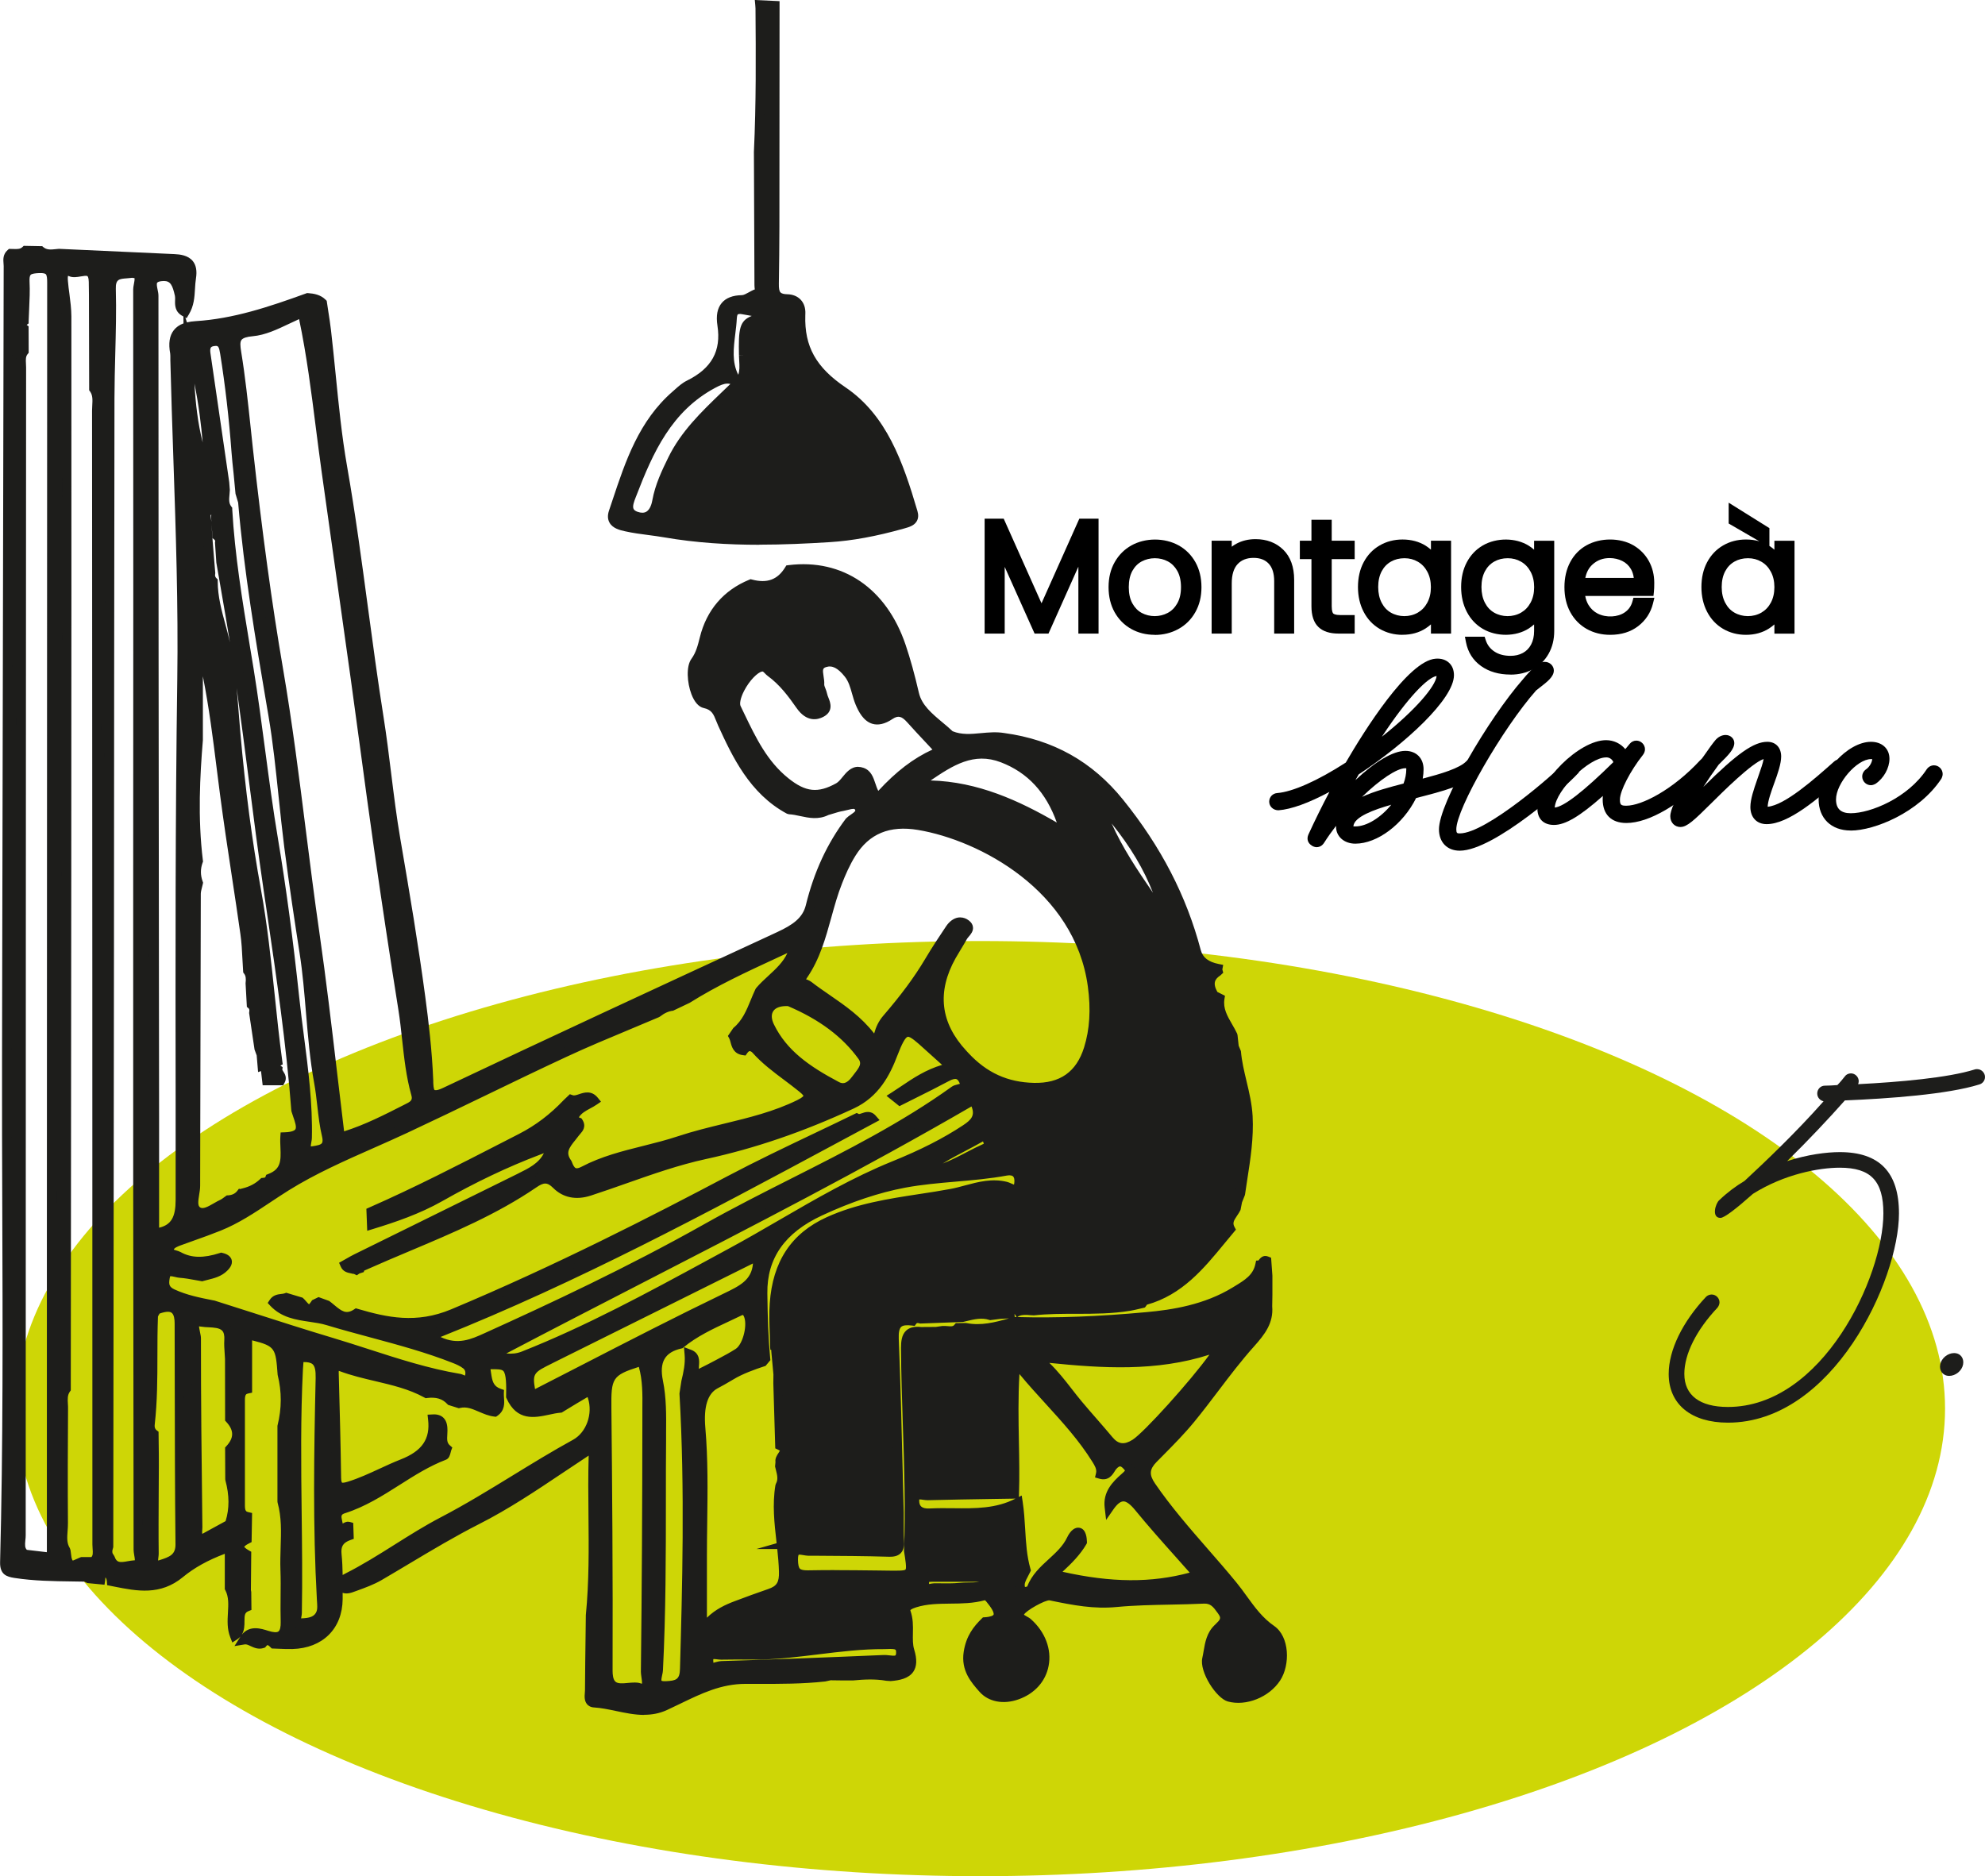 <?xml version="1.0" encoding="UTF-8"?>
<svg id="Calque_2" data-name="Calque 2" xmlns="http://www.w3.org/2000/svg" viewBox="0 0 398.5 376.7">
  <defs>
    <style>
      .cls-1 {
        fill: #1d1d1b;
      }

      .cls-2 {
        fill: #ced606;
      }
    </style>
  </defs>
  <g id="Calque_1-2" data-name="Calque 1">
    <g>
      <ellipse class="cls-2" cx="196.79" cy="282.82" rx="193.69" ry="93.88"/>
      <g>
        <path class="cls-1" d="M169.17,78.54c-6.07-4.11-8.74-8.69-8.44-15.58.08-1.9-1.09-2.91-2.68-2.94-2.31-.04-2.68-1.17-2.64-3.1.1-5.28.1-10.56.14-15.84,0-9.32,0-18.63.01-27.95,0-.5,0-.99,0-1.49,0-3.5,0-7.01,0-10.51-.99-.05-1.99-.09-2.98-.14.02.23.04.47.05.7.07,9.6.14,19.2-.32,28.8.04,8.92.09,17.83.11,26.75,0,.67.29,1.56-.78,1.82-.89.4-1.78,1.12-2.68,1.13-3.5.06-4.44,2.04-3.98,5.04.88,5.74-1.58,9.54-6.61,12.02-.99.49-1.83,1.32-2.68,2.06-7.18,6.23-9.64,14.99-12.51,23.51-.73,2.15,1.18,2.62,2.54,2.93,2.54.57,5.17.76,7.75,1.2,10.98,1.9,22.04,1.66,33.08.97,4.93-.31,9.82-1.33,14.6-2.68,1.29-.36,2.64-.65,2.14-2.37-2.72-9.27-5.89-18.78-14.1-24.34ZM149.3,71.37c.04,2.08.58,4.3-1.46,5.86-4.71,4.65-9.85,8.94-12.83,15.06-1.31,2.69-2.58,5.36-3.12,8.36-.38,2.12-1.64,3.88-4.17,3-2.44-.85-1.4-3.01-.86-4.42,3.39-8.84,7.22-17.35,16.26-22.2,1.78-.95,3.05-1.37,4.75-.48-2.62-4.07-1.1-8.41-.89-12.68.08-1.51.73-1.98,2.15-1.72,2.19.4,4.38.74,6.76,1.14q-6.73,1.09-6.59,8.05Z"/>
        <path class="cls-1" d="M152.43,109.38c-6.26,0-12.68-.38-19.15-1.5-1.02-.18-2.06-.31-3.09-.45-1.55-.2-3.15-.41-4.71-.76-.98-.22-2.46-.55-3.12-1.74-.38-.68-.41-1.49-.1-2.41l.7-2.09c2.61-7.84,5.3-15.94,12.09-21.83l.45-.4c.74-.66,1.5-1.34,2.43-1.79,4.94-2.44,6.88-5.95,6.1-11.03-.31-2.01-.02-3.51.87-4.56.84-1,2.2-1.53,4.03-1.56.38,0,.9-.3,1.4-.57.31-.17.61-.34.92-.48l.28-.1s-.03-.28-.05-.44c-.01-.15-.02-.29-.02-.42-.02-7.43-.05-14.86-.09-22.29l-.02-4.46c.46-9.72.39-19.42.32-28.8,0-.21-.02-.41-.04-.62l-.1-1.08,4.97.23-.03,45.3c-.02,3.8-.04,7.61-.11,11.41-.02.97.08,1.51.33,1.77.22.23.69.36,1.38.37,1.07.02,2.02.4,2.67,1.09.67.71.99,1.69.94,2.83,0,.11,0,.22-.01.32h.04s-.04.01-.04.01c-.19,6.24,2.16,10.44,8.04,14.42h0c8.27,5.59,11.56,14.95,14.47,24.85.23.78.19,1.46-.12,2.02-.51.92-1.56,1.21-2.48,1.47l-.18.05c-5.47,1.54-10.31,2.43-14.8,2.71-4.58.29-9.32.51-14.15.51ZM145.41,71.33c-1.02,2.82-3.25,5.09-6.65,6.77-.7.34-1.34.91-2.01,1.51l-.47.41c-6.4,5.55-8.89,13.06-11.54,21l-.7,2.1c-.13.39-.15.69-.04.88.25.45,1.28.68,1.89.82,1.48.33,3.04.54,4.54.73,1.06.14,2.11.28,3.16.46,11.26,1.95,22.45,1.61,32.86.96,4.35-.27,9.06-1.14,14.41-2.65l.19-.05c.51-.14,1.21-.34,1.34-.57.05-.1.04-.31-.04-.57-2.81-9.56-5.97-18.58-13.72-23.82-6.29-4.26-8.98-8.98-8.88-15.67l-3.72.6q-5.92.96-5.8,7.09l-.94.03.94-.02c0,.33.03.65.04.98.09,1.48.19,3.26-.96,4.75l1.27,1.97-2.12-1.11-.05.04c-.7.7-1.51,1.48-2.31,2.25-4.03,3.87-7.84,7.53-10.25,12.48-1.18,2.41-2.51,5.15-3.04,8.12-.3,1.69-1.03,2.92-2.12,3.55-.64.38-1.74.71-3.29.17-.94-.33-1.59-.86-1.93-1.59-.59-1.28-.02-2.73.39-3.78l.1-.27c3.5-9.12,7.41-17.72,16.7-22.69,1.1-.59,2.1-1.07,3.43-1.08-.48-1.27-.66-2.54-.69-3.81ZM146.04,77.02c-.72,0-1.45.31-2.48.86-8.72,4.67-12.46,12.93-15.83,21.7l-.11.28c-.29.74-.69,1.75-.43,2.31.11.25.39.45.83.6.7.24,1.28.23,1.72-.02.58-.34,1.01-1.14,1.21-2.26.58-3.23,1.97-6.09,3.2-8.61,2.56-5.25,6.67-9.2,10.64-13.02.62-.59,1.23-1.18,1.84-1.77-.2-.05-.4-.07-.6-.07ZM148.47,63.05c-.18,0-.29.03-.34.06-.02.01-.17.16-.21.82-.05,1.04-.18,2.09-.31,3.14-.35,2.87-.69,5.6.59,8.17.29-.76.27-1.66.2-2.81-.02-.35-.04-.71-.05-1.06l.94-.02h-.94c-.1-5.17.04-6.93,2.57-7.92-.66-.11-1.31-.23-1.97-.35-.2-.04-.37-.05-.5-.05ZM147.53,61.32c-.53.15-.93.38-1.2.7-.51.61-.66,1.64-.44,3.06.01.08.02.16.03.24.05-.5.1-.99.12-1.49.05-1.04.35-1.76.92-2.21.17-.13.36-.24.57-.32ZM148.48,61.17c.26,0,.53.03.83.08,1.52.28,3.05.53,4.63.79l5.84.98s0-.06,0-.09c.02-.44-.04-1.04-.43-1.46-.38-.4-.93-.49-1.32-.5-1.23-.02-2.12-.33-2.71-.94-.8-.83-.88-2.04-.86-3.12.08-3.79.09-7.59.11-11.38l.03-4.45V11.64s0-9.61,0-9.61l-1.05-.05c.07,9.31.14,18.94-.32,28.56l.02,4.41c.03,7.43.07,14.86.09,22.29,0,.09,0,.19.01.3.04.56.15,2.04-1.51,2.44-.1.06-.35.2-.61.35-.67.37-1.43.8-2.28.82-.2,0-.38.01-.56.03.03,0,.06,0,.08,0Z"/>
      </g>
      <g>
        <path class="cls-1" d="M248.21,211.09c.37,4.42,2.11,8.58,2.35,13.04.28,5.27-.78,10.37-1.51,15.52-.19.49-.39.98-.58,1.47-.08.46-.16.93-.25,1.39-.63,1.35-2.15,2.44-1.19,4.24-4.9,5.8-9.26,12.23-17.23,14.35-.19.05-.31.38-.46.58-.84.19-1.66.42-2.51.56-6.41,1.08-12.91.23-19.34.93-1.32-.1-2.65-.33-3.83.54,0,0,0,0,0,0-.99.06-1.99.12-2.98.18-.61.08-1.22.16-1.83.23-1.97-.63-3.86-.04-5.76.39-1.74.06-3.48.12-5.22.19-.52.01-1.05.02-1.57.03-.49.02-.99.05-1.48.07-.62-.16-1.2-.17-1.63.42-2.78-.36-3.84.59-3.71,3.63.48,11.64.69,23.29,1,34.94.01,1.88-.05,3.76.06,5.64.09,1.56-.3,2.26-2.06,2.21-5.4-.16-10.81-.18-16.21-.21-1.29,0-3.06-1.09-3.02,1.75.03,2.27.61,3.12,2.96,3.07,5.4-.11,10.81-.01,16.22.05,4.81.06,4.81.09,4-5,.54-13.55-.52-27.07-.59-40.61-.01-2.33.48-3.57,3-3.3,1.01,0,2.03,0,3.04-.01.48-.07.96-.14,1.45-.2,1.03-.06,2.16.45,3.02-.56.51,0,1.02-.02,1.53-.03,3.41.66,6.62-.3,9.83-1.21,8.89.27,17.78-.17,26.61-.97,6.16-.56,12.31-1.77,17.75-5.13,2.13-1.32,4.34-2.51,4.92-5.25.59-.04.52-1.15,1.33-.82.07,1.01.15,2.01.22,3.02,0,1.26,0,2.52,0,3.78,0,.5-.01,1-.02,1.5-.01.26-.02.51-.03.77.25,3.12-1.35,5.16-3.39,7.44-4.31,4.8-7.95,10.19-12.05,15.18-2.3,2.81-4.92,5.36-7.47,7.96-1.74,1.77-1.96,3.35-.46,5.54,4.9,7.16,10.97,13.33,16.44,20,2.46,3,4.29,6.47,7.73,8.84,2.72,1.87,2.71,6.97.95,9.66-1.97,3.01-6.18,4.71-9.46,3.82-1.78-.48-4.98-5.33-4.45-7.62.47-2.07.46-4.45,2.18-6.11,1.01-.97,2.06-1.82.89-3.46-.96-1.35-1.72-2.58-3.72-2.48-5.86.28-11.75.13-17.57.68-4.55.43-8.83-.41-13.18-1.32-1.3-.27-6.22,2.51-6.25,3.66-.03,1.07,1.1,1.21,1.72,1.77,5.31,4.74,4.19,12.21-2.16,14.48-2.54.91-5.24.57-6.84-1.24-1.66-1.88-3.46-3.92-2.94-7.28.42-2.7,1.6-4.41,3.34-6.11,3.01-.18,3.37-1.54,1.69-3.8-.56-.64-1.06-1.71-1.98-1.46-4.54,1.23-9.32.02-13.84,1.44-1.09.34-2.11.86-1.73,1.92.94,2.57,0,5.32.74,7.73,1.21,3.94-.72,4.84-3.9,5.11-.24-.02-.48-.04-.73-.06-2.27-.4-4.54-.28-6.81-.07-.75,0-1.5,0-2.25.01-.76-.01-1.52-.03-2.27-.04-.4.09-.8.17-1.2.26-5.25.57-10.55.44-15.78.45-6.2.01-10.96,2.95-16.17,5.33-4.71,2.16-9.48-.34-14.23-.62-1.35-.08-.93-1.58-.92-2.51.02-5.03.1-10.06.16-15.09,1.07-10.74.24-21.51.57-32.27.04-1.27-.71-1.53-1.6-.46-7.16,4.68-14.11,9.73-21.75,13.6-6.75,3.42-13.12,7.48-19.65,11.28-1.71.99-3.64,1.63-5.51,2.32-.63.23-1.61.53-1.97-.36-.38-.92.54-1.32,1.17-1.64,6.61-3.35,12.55-7.85,19.1-11.27,9.13-4.77,17.59-10.64,26.6-15.58,3.23-1.77,4.56-6.05,3.43-9.49-.48-1.47-1.23-.86-1.96-.43-1.52.88-3,1.81-4.5,2.72-3.56.3-7.63,2.75-9.91-2.34.18-7.04-.83-6.4-5.26-6.4.65,2.14.06,4.75,2.91,5.76-.07,1.3.53,2.76-.88,3.75-2.46-.28-4.51-2.34-7.19-1.71-.56-.18-1.12-.35-1.68-.53-1.33-1.41-3.01-1.71-4.84-1.49-5.33-2.92-11.48-3.23-17.08-5.32-1.13-.42-1.53.13-1.5,1.29.19,7.01.39,14.03.48,21.04.03,2.11,1.06,2.11,2.59,1.64,3.7-1.14,7.07-3.08,10.65-4.49,4.24-1.67,6.65-4.23,6.1-8.98,1.62-.09,2.01.8,2,2.26,0,1.27-.4,2.69.8,3.73-.17.45-.22,1.19-.52,1.3-7.18,2.73-12.82,8.35-20.16,10.7-2.13.68-1.24,2.31-1.11,3.35.24,1.95,1.39,0,2.12.21.02.61.04,1.22.06,1.83-1.8.65-2.63,1.71-2.42,3.83.3,2.96.22,5.96.19,8.95-.05,5.44-3.59,8.92-9.16,9.06-1.24.03-2.49-.06-3.73-.1-.74-.74-1.49-1.05-2.28-.08-1.37.46-2.37-.96-3.69-.75,1.23-1.95,2.96-1.42,4.65-.88,2.53.81,3.76.08,3.68-2.74-.1-3.48.09-6.98-.05-10.46-.18-4.57.66-9.18-.6-13.69,0-5.02,0-10.03-.01-15.05.89-3.53.9-7.06.02-10.59q-.46-6.3-6.99-7.93v10.96c-1.26.26-1.44,1.18-1.44,2.27.01,7.03.01,14.07,0,21.1,0,1.1.19,2,1.43,2.29-.03,1.5-.05,3-.08,4.5-1.96.98-1.98,2-.07,3.07,0,2.25,0,4.49-.01,6.74-.08.08-.25.18-.23.23.05.2.15.38.24.56.01.99.02,1.98.03,2.97-2.67,1.11-.23,4.33-2.44,5.75-1.22-3.11.55-6.51-1.02-9.51v-8.23c-3.84,1.32-7.19,3.01-9.96,5.29-4.41,3.64-8.99,2.49-13.72,1.57-.07-.99-.55-1.8-1.55-1.79-.79,0-.59.91-.68,1.48-.74-.06-1.48-.11-2.23-.17-.27-.13-.53-.26-.8-.38-4.71-.1-9.41,0-14.1-.74-1.51-.23-2.13-.5-2.09-2.22.87-33.68.32-67.37.39-101.06.11-53.07.21-106.14.33-159.21,0-.84-.33-1.78.47-2.48,1.04.01,2.11.2,2.97-.61,1,.02,2,.04,3.01.05,1.15.94,2.48.64,3.78.53,7.7.35,15.39.71,23.09,1.06,2.43.11,3.86.9,3.4,3.8-.36,2.29.01,4.7-1.3,6.87-1.52-.82-.81-2.27-1.06-3.4-.46-2.06-1.02-4.04-3.74-3.7-2.79.34-1.43,2.58-1.43,3.88-.01,54.95.06,109.89.13,164.84,0,7.78,0,15.56,0,23.38,3.92-.44,5.21-2.53,5.21-6.7,0-34.83-.17-69.65.33-104.48.31-21.35-.88-42.73-1.39-64.09-.01-.5.04-1.02-.05-1.51-.63-3.39.56-5.19,4.2-5.41,7.82-.47,15.16-2.97,22.45-5.62,1.08.07,2.13.23,2.95,1.05.27,1.85.59,3.69.81,5.55,1.06,9.14,1.65,18.36,3.24,27.41,2.92,16.7,4.65,33.57,7.32,50.3,1.3,8.12,1.97,16.33,3.36,24.43,1.81,10.53,3.59,21.07,5,31.66.75,5.58,1.38,11.17,1.61,16.81.06,1.53-.1,3.89,3.25,2.29,22.32-10.59,44.75-20.95,67.17-31.33,2.83-1.31,5.46-2.85,6.23-6,1.53-6.23,4.03-11.95,7.9-17.07.86-.79,2.57-1.36,1.94-2.72-.62-1.32-2.21-.51-3.37-.32-1.09.18-2.13.57-3.2.87-2.55,1.32-5.01-.09-7.52-.22-7.01-3.76-10.27-10.44-13.39-17.21-.8-1.74-1.02-3.54-3.57-4.1-2.05-.45-3.25-6.57-1.91-8.41,1.05-1.46,1.43-3.03,1.86-4.75,1.26-5.07,4.38-8.78,9.31-10.8,3.24.86,5.87.09,7.68-2.87,11.28-1.39,19.12,5.39,22.49,15.39,1.04,3.08,1.89,6.3,2.63,9.52.85,3.68,4.49,5.75,7.16,8.31,3.52,1.54,7.19-.09,10.75.49,9.46,1.3,17.13,5.45,23.26,13.04,7.24,8.96,12.5,18.75,15.43,29.86.56,2.11,2.27,3.06,4.32,3.47-.04.2-.03.39.02.58-2.01,1.33-1.85,3-.76,4.82.39.2.78.39,1.17.59-.48,2.97,1.5,5.07,2.63,7.47.08.76.17,1.52.25,2.29.14.3.29.6.43.9ZM204.45,320.35c-.74.17-1.5.36-1.33,1.36.04.23.54.61.7.55.91-.33.61-1.17.68-1.86.27-.23.54-.46.82-.68.58-.18,1.57-.22,1.69-.56,1.49-4.32,6.18-6.04,8.08-10.06.73-1.54,2.07-2.42,2.18.49-1.39,2.39-3.44,4.25-5.9,6.5,10.07,2.45,19.36,3.15,29.17.15-4.24-4.82-8.23-9.11-11.92-13.64-2.19-2.69-3.93-2.89-5.92-.02-.32-2.69,1.35-4.41,3.11-5.96.9-.79,1.41-1.31.45-2.35-.96-1.05-1.81-1.07-2.8-.03-.7.74-.97,2.18-2.51,1.74.29-1.23-.39-2.24-.96-3.14-4.41-7.08-10.74-12.52-16.11-19.42-.81,9.29.02,17.92-.26,26.55-5.78.1-11.57.17-17.35.32-1,.03-2.78-.83-2.67,1.21.09,1.64,1.19,2.43,3.07,2.33,5.96-.32,12.07.8,17.71-2.12.69,4.49.31,9.11,1.58,13.53-.61,1.36-1.79,2.62-.83,4.29-.22.28-.45.55-.67.83ZM156.54,294.36c.02-.29.05-.58.07-.87-.3-1.09,2.21-2.24-.06-3.3-.12-4.16-.25-8.32-.37-12.47,0-.58.01-1.16.02-1.74-.14-1.51-.28-3.03-.42-4.54.24-.41.15-.75-.25-1.01-.04-2.89-.29-5.8-.09-8.67.52-7.5,3.62-13.21,10.89-16.51,7.86-3.57,16.31-4.06,24.56-5.59,3.62-.67,7.15-2.39,10.99-1.45,1.08.26,2.47,1.62,2.67-.8.15-1.8-.89-2.62-2.57-2.31-6.78,1.26-13.74,1.19-20.45,2.45-5.81,1.09-11.57,3.16-16.94,5.66-6.78,3.15-11.6,8.17-11.49,16.49.06,4.38.16,8.75.58,13.11-.18.22-.37.44-.55.65-2.23.73-4.58,1.61-6.44,2.74-6.5,3.97-6.77,2.01-6.03,10.55.74,8.52.32,17.06.32,25.59,0,5.06,0,10.12,0,15.19,1.69-2.77,4.13-4.12,6.83-5.13,2.23-.83,4.45-1.66,6.7-2.43,2.17-.74,2.88-1.89,2.81-4.44-.17-5.73-1.68-11.41-.73-17.17.75-1.33.27-2.65-.05-3.97ZM60.14,261.27c.95.79,1.72,2.75,3.16.51l.71-.34c.51.17,1.02.35,1.52.52,1.8,1.32,3.36,3.49,6.04,1.73,6.44,1.89,12.31,3.01,19.36.06,18.99-7.95,37.32-17.13,55.49-26.73,8.38-4.43,17.03-8.36,25.56-12.51,1.01.51,2.1-1.02,3.09.12-28.86,15.46-57.52,31.34-88.79,43.65,4.59,3.18,7.99,1.79,11.29.29,15.01-6.79,29.89-13.87,44.25-21.96,16.54-9.31,34.27-16.5,49.78-27.66.7-.5,2.72-.17,1.83-2.02-.77-1.59-1.98-1.47-3.42-.7-3.08,1.65-6.22,3.17-9.34,4.74-.36-.29-.73-.59-1.09-.88,3.43-2.2,6.61-4.86,11.5-5.8-1.95-1.75-3.53-3.16-5.09-4.58-3.65-3.33-4.53-3.93-6.72,1.85-1.64,4.3-3.77,8.04-8.3,10.14-9.48,4.39-19.25,7.86-29.44,10.07-7.98,1.73-15.49,4.86-23.21,7.36-2.59.84-4.89.43-6.63-1.32-1.68-1.68-2.97-1.29-4.55-.21-10.53,7.19-22.55,11.31-34.06,16.49-.54-.18-.74.14-.84.58-.24.04-.47.12-.67.26-.19-.1-.4-.15-.62-.14-.61-.18-1.34-.13-1.66-.87.76-.42,1.5-.88,2.28-1.26,10.9-5.38,21.8-10.72,32.69-16.12,2.67-1.32,5.44-2.62,6.27-5.94-.91-.38-1.71.05-2.52.36-6.81,2.59-13.34,5.77-19.67,9.36-4.34,2.46-8.98,4.06-13.71,5.51l-.1-2.56c10.25-4.5,20.15-9.69,30.1-14.8,3.5-1.8,6.54-4.15,9.23-6.99.25-.24.51-.48.76-.72,0,0,.03-.03.03-.03,1.52.6,3.16-1.57,4.62.22-1.44.98-3.23,1.43-4.09,3.27-.7,1.49.5.82.93,1.03.64,1.01-.14,1.43-.68,2.16-1.3,1.77-3.42,3.48-1.54,6.1.58,1.62,1.36,2.55,3.29,1.53,6.02-3.17,12.81-3.93,19.17-6.05,7.96-2.65,16.44-3.53,24.09-7.3,2.37-1.17,2.19-2,.5-3.37-3.1-2.52-6.53-4.62-9.21-7.65-.74-.84-1.76-.88-2.52.2-1.71-.23-1.43-1.85-1.99-2.88.2-.31.4-.61.59-.92,2.58-2.12,3.36-5.29,4.69-8.13,2.32-2.72,5.68-4.59,6.81-8.29.52-.19.73-.67.44-1.04-.41-.51-.68.17-1.01.32-7.05,3.3-14.2,6.4-20.81,10.56-.97.48-1.94.96-2.91,1.44-1.19.12-2.21.65-3.13,1.37-6.18,2.63-12.43,5.1-18.52,7.94-10.74,5-21.34,10.29-32.07,15.31-8.02,3.74-16.33,6.89-23.88,11.59-4.45,2.77-8.61,6.04-13.52,8.02-2.64,1.06-5.35,1.96-8.02,2.95-.83.31-1.81.74-1.94,1.59-.17,1.17,1.18,1.08,1.86,1.46,2.8,1.56,5.72,1.19,8.62.25,1.46.35,1.49,1.04.5,2.01-1.22,1.19-2.85,1.37-4.38,1.81-1.47-.24-2.93-.58-4.41-.68-1.07-.07-2.65-1.09-2.99.95-.23,1.33-.2,2.44,1.53,3.24,2.66,1.23,5.43,1.75,8.23,2.3,7.91,2.51,15.8,5.11,23.75,7.49,8.48,2.54,16.77,5.75,25.55,7.22.66.11,1.54.96,1.96,0,.38-.88.34-2.06-.56-2.76-.67-.53-1.49-.9-2.29-1.22-8.27-3.27-16.98-5.07-25.45-7.64-3.64-1.11-7.95-.48-10.9-3.65.62-.94,1.71-.63,2.56-.96.88.24,1.76.49,2.65.73ZM42.27,115.03c-.12.65.01,1.23.5,1.71,0,3.65,1.08,7.01,2.01,10.53,1.7,6.44,1.95,13.29,2.54,19.99.93,10.55,2.24,21.06,4.14,31.45,2.08,11.42,2.73,22.98,4.28,34.45-.91.51-.78,1.03,0,1.54-.07.81,1.06,1.31.56,2.22-.91,0-1.81,0-2.72,0-.09-.73-.17-1.46-.26-2.19.14-.15.29-.3.43-.45-.28-.14-.55-.29-.83-.43l-.27.09c-.06-.76-.13-1.53-.19-2.29-.14-.36-.28-.73-.42-1.09-.36-2.4-.71-4.81-1.07-7.21.1-.64.06-1.23-.47-1.69-.08-1.44-.16-2.88-.24-4.33.12-.88.08-1.73-.5-2.47-.17-2.5-.2-5.02-.55-7.5-1.32-9.39-2.88-18.75-4.11-28.15-1.36-10.36-2.35-20.77-5.3-31.65v21.02c-.67,8.09-.99,16.18,0,24.27-.54,1.47-.54,2.94,0,4.42-.15.72-.42,1.44-.42,2.16-.06,19.55-.09,39.1-.13,58.65,0,1.76-1.05,4.13.41,5.11,1.47.99,3.37-.72,5.01-1.46.44-.2.81-.54,1.21-.81,1-.06,1.86-.42,2.49-1.22l.31.05.22-.23c1.51-.36,2.85-1.03,3.98-2.1.58-.05,1.09-.21,1.31-.83,4.2-1.61,2.83-5.25,3.03-8.32,4.66-.16,2.92-2.97,2.22-5.35-1.13-14.82-3.4-29.51-5.55-44.18-2.35-16.03-4.1-32.14-6.52-48.15-.9-5.95-2-11.86-3.01-17.79-.08-1.26-.17-2.52-.25-3.78.12-.59-.06-1.07-.53-1.44-.08-1.21-.16-2.41-.25-3.62.02-.58.17-1.19-.46-1.57-2.19-.02-1.4,1.66-1.35,2.66.16,3.34.49,6.66.75,9.99ZM41.87,91.75c-.55-7.8-1.57-15.52-4.02-22.99.13,7.73.3,15.45,2.67,22.89.35,2.74-.36,5.72,1.72,9.2.96-3.85-.54-6.43-.37-9.1ZM220.78,162.01c.69-.18.53-.65.3-1.06-.09-.16-.37-.21-.56-.3.11.44.23.89.34,1.33,2.62,7.75,7.4,14.23,12.2,21.23.08-.98.27-1.52.13-1.96-2.43-7.47-6.74-13.82-11.92-19.62-.01-.01-.33.25-.49.38ZM30.88,287.94c.02,2.13.06,4.25.06,6.38-.02,5.89-.09,11.78-.04,17.67,0,.84-.7,2.82,1.31,2.19,1.87-.58,3.98-1.16,3.95-4.13-.16-14.78-.13-29.57-.17-44.35,0-3.51-1.94-3.75-4.63-2.71-.21.44-.59.87-.61,1.31-.29,7.21.17,14.44-.65,21.64-.09.76.1,1.49.77,2ZM46.17,296.97c-.01-2-.02-3.99-.03-5.99,1.9-2.04,1.89-4.09.01-6.14,0-3.75,0-7.5.01-11.26.5-.28.45-.54-.03-.79-.06-1.25-.22-2.5-.15-3.74.26-4.12-3.38-3.3-5.31-3.64-2.59-.45-1.26,2.19-1.26,3.3-.01,12.64.14,25.28.28,37.92,0,.79-.34,1.75.72,2.51,1.86-1.02,3.77-2.06,5.67-3.1,1.03-3.01.91-6.04.09-9.07ZM137.35,279.81c.13-.81.25-1.62.38-2.44.44-1.8.81-3.62.64-5.49,2.11.79.11,3.16,1.5,4.22,1.44-.73,2.78-1.39,4.1-2.09,1.42-.76,2.86-1.5,4.22-2.38,1.99-1.28,3.02-6.1,1.85-8.02-.45-.74-1.05-.62-1.58-.36-4.07,1.98-8.33,3.64-11.88,6.57-4.15.94-5.21,3.67-4.42,7.54.78,3.84.63,7.75.6,11.64-.1,15.44.16,30.88-.62,46.32-.06,1.14-1.27,3.32,1.58,3.18,2.13-.11,3.65-.42,3.74-3.35.52-18.45.97-36.89-.1-55.34ZM48.73,100.72c-.17-.55-.35-1.11-.52-1.66-.06-.7-.12-1.4-.18-2.1-.21-2.11-.47-4.21-.63-6.33-.49-6.61-1.23-13.2-2.28-19.74-.21-1.34-.47-2.55-2.21-2.34-1.44.18-1.79,1.15-1.6,2.44,1.26,8.65,2.52,17.31,3.78,25.96.04.5.07,1,.11,1.5-.08,1.31-.43,2.66.49,3.84.59,10.82,2.55,21.48,4.28,32.13,1.84,11.38,2.98,22.84,4.9,34.2,1.78,10.55,3.13,21.18,4.27,31.82.99,9.32,2.74,18.59,2.53,28.03-.02.95-.97,2.99,1.32,2.6,1.32-.22,3.22-.41,2.59-3.05-.83-3.48-.92-7.14-1.57-10.67-1.59-8.63-1.57-17.43-2.93-26.09-1.11-7.1-2.18-14.21-3.09-21.33-1.12-8.79-1.69-17.67-3.17-26.39-2.41-14.22-4.87-28.42-6.07-42.81ZM4.82,64.47c-.64.51-.64,1.01,0,1.53,0,1.51,0,3.01.01,4.52-.81.99-.51,2.16-.51,3.26-.04,78.16-.08,156.32-.08,234.48,0,1.29-.59,2.8.81,3.84,1.71.2,3.41.41,5.14.61.08-.51.18-.88.18-1.25.01-84.9.02-169.8.06-254.7,0-1.95-.25-2.96-2.6-2.85-1.98.09-2.94.4-2.82,2.66.14,2.63-.11,5.27-.18,7.91ZM16.44,313.57c.76,0,1.51,0,2.27,0,1.25-.94.78-2.3.78-3.49,0-75.88-.02-151.77-.07-227.65,0-1.47.39-3.03-.58-4.39-.01-4.77-.02-9.55-.04-14.32,0-2.39,0-4.78-.05-7.16-.08-3.71-3.02-1.33-4.53-1.98-1.62-.71-1.62.87-1.53,1.96.19,2.33.68,4.66.68,6.99.03,37.33,0,74.66-.02,112-.02,34.44-.06,68.88-.1,103.32-.91,1.23-.54,2.67-.55,4.01-.05,7.65-.08,15.31-.02,22.96.01,1.84-.57,3.76.52,5.51.07.49.13.99.2,1.48.48,2.36,1.85,1.19,3.03.76ZM22.1,312.81c.91,2.7,3.27,1.47,4.82,1.4,1.73-.07.84-2.01.84-3.08,0-24.89-.09-49.78-.09-74.68,0-59.47.04-118.93,0-178.4,0-1.11,1.25-3.54-1.56-3.2-1.66.2-3.9-.15-3.81,3.15.2,7.28-.26,14.58-.27,21.87-.07,49.28-.09,98.56-.12,147.84-.02,27.53-.04,55.06-.06,82.59-.31.87-.43,1.73.25,2.5ZM60.74,62.76c-3.46,1.39-6.7,3.51-10.1,3.81-3.53.31-3.54,1.81-3.14,4.24,1.05,6.39,1.62,12.84,2.33,19.27,1.64,14.85,3.56,29.69,6.07,44.41,3,17.57,4.74,35.29,7.29,52.91,1.95,13.55,3.4,27.17,5.1,40.98,4.89-1.38,9.4-3.74,13.94-6.05,1.34-.68,1.59-1.55,1.26-2.71-1.57-5.58-1.66-11.37-2.57-17.05-1.71-10.71-3.33-21.44-4.87-32.18-1.63-11.37-3.1-22.76-4.68-34.13-1.93-13.86-3.9-27.71-5.84-41.56-1.49-10.6-2.46-21.29-4.78-31.93ZM175.96,209.83c.39-2.34.93-3.92,2.06-5.24,3.1-3.6,6.02-7.35,8.46-11.45,1.34-2.25,2.78-4.45,4.25-6.62.77-1.14,1.99-1.87,3.19-.96,1.19.91-.19,1.72-.62,2.5-.72,1.32-1.56,2.57-2.29,3.88-6.11,10.91-5.97,10.79,2.69,20.11,3.86,4.16,8.34,6.19,13.86,6.32,5.61.13,9.31-2.46,10.97-7.76,1.3-4.14,1.37-8.43.8-12.67-2.58-19.04-21.36-29.95-34.85-32.22-5.66-.95-10.37.49-13.56,5.64-1.12,1.81-1.97,3.7-2.75,5.67-2.47,6.2-3.05,13.1-6.94,18.76-1.06,1.54.49,1.64,1.12,2.13,4.6,3.56,9.99,6.16,13.61,11.9ZM188.78,150.84c-2.24-2.41-4.13-4.39-5.95-6.43-1.23-1.37-2.43-2.02-4.21-.82-3.12,2.09-4.78.42-5.99-2.46-.81-1.95-.95-4.16-2.33-5.88-1.23-1.54-2.82-2.86-4.79-2.2-2.11.71-.88,2.81-1.01,4.3-.06.69.46,1.41.59,2.13.22,1.23,1.58,2.66-.29,3.62-1.79.92-3.17-.08-4.15-1.48-1.73-2.47-3.53-4.86-6.01-6.66-.58-.42-.92-1.22-1.85-1.06-2.36.41-6.04,6.13-5,8.26,2.62,5.37,4.98,10.94,9.86,14.84,3.82,3.05,6.69,3.28,10.65,1.1,1.69-.93,2.42-3.83,4.71-3.05,1.96.67,1.49,3.56,3.22,5.21,3.47-3.9,7.34-7.34,12.53-9.42ZM128.85,273.25c-6.75,2.1-7.13,2.83-7.06,9.47.18,17.57.3,35.15.24,52.72-.02,5.31,4.21,2.74,6.29,3.43,2.32.77,1.26-2.14,1.27-3.22.2-17.2.29-34.4.3-51.6,0-3.61.21-7.29-1.04-10.81ZM98.81,272.19c2.22.49,4.16.9,6.28.06,14.52-5.73,28.09-13.37,41.77-20.77,10.86-5.88,21.16-12.79,32.68-17.44,4.99-2.02,9.83-4.33,14.35-7.33,2.18-1.44,3.2-2.87,1.57-5.89-31.6,18.39-64.38,34.34-96.65,51.37ZM207.69,272.39c3.7,2.64,6.02,6.35,8.8,9.66,2.01,2.4,4.12,4.72,6.13,7.13,1.56,1.87,3.28,1.94,5.24.71,2.96-1.85,15.51-16.09,17.17-19.68-12.29,4.76-24.68,3.5-37.34,2.18ZM60.04,272.6c-.05.71-.12,1.46-.16,2.2-.84,16.34.08,32.68-.22,49.03-.01.71-.67,2.1.71,2.06,1.56-.05,3.42-.22,4.09-2.08.28-.78.15-1.75.1-2.62-.83-14.83-.58-29.66-.25-44.49.07-2.95-.65-4.52-4.26-4.09ZM152.13,252.57c-.3-.02-.59-.14-.78-.05-13.57,6.74-27.13,13.53-40.71,20.25-4.87,2.41-4.9,2.35-3.92,7.53,12.93-6.6,25.85-13.41,38.99-19.75,3.61-1.74,6.64-3.16,6.41-7.98ZM158.42,201.08c-3.78-.29-5.32,2.11-3.9,5.01,2.83,5.78,7.98,9.09,13.44,11.98,1.67.89,2.96-.08,3.88-1.35.99-1.36,2.62-2.82,1.28-4.67-3.94-5.44-9.45-8.76-14.69-10.97ZM183.6,157.69c11.18-.68,20.61,3.73,30.2,9.52-2.01-7.36-5.93-12.5-12.5-15.03-7.15-2.76-12.26,2.13-17.69,5.51ZM152.71,332.28c-2.64,0-5.27-.03-7.91.02-1,.02-2.57-.7-2.55,1.19.03,2.02,1.72,1,2.57.97,10.89-.34,21.77-.76,32.65-1.22,1.21-.05,3.22.83,3.36-1.24.15-2.3-1.91-1.8-3.34-1.81-8.31-.06-16.47,1.89-24.79,2.1ZM200.26,316.64c-4.72,0-8.7,0-12.68,0-.99,0-2.13-.16-2.01,1.39.11,1.51,1.23.79,1.97.79,1.74,0,3.49.08,5.22-.1,2.35-.24,4.96.49,7.5-2.09ZM184.74,235.76c5.22-.68,8.99-3.41,13.13-5.25.78-.35.61-1.03.4-1.57-.35-.88-.91-.88-1.75-.4-3.84,2.19-7.99,3.88-11.78,7.23ZM176.69,310.07c-6.01-.22-11.99-1.76-18.12,0h18.12ZM221.05,234.39c-3.85-2.51-7.24-2.99-10.92-3.5,3.14,2.08,6.4,2.83,10.92,3.5ZM146,126.44c1.88-2.42,3.76-4.84,5.64-7.26-3.6,1.18-5.55,3.56-5.64,7.26ZM28.68,267.27c.15.04.29.09.44.13v-13.39c-.15,0-.29,0-.44,0v13.26ZM3.27,52.25c-.63.61-.53,1.21-.06,1.86.61-.61.55-1.21.06-1.86Z"/>
        <path class="cls-1" d="M129.34,344.32c-1.9,0-3.78-.39-5.63-.78-1.54-.32-3-.63-4.46-.72-.73-.04-1.15-.37-1.38-.63-.59-.68-.52-1.6-.46-2.33.01-.17.03-.34.03-.49.02-3.72.07-7.43.12-11.15l.05-3.95c.66-6.69.59-13.45.53-19.99-.04-3.94-.08-8.01.04-12.03l-.13.09c-1.68,1.1-3.35,2.22-5.02,3.34-5.37,3.6-10.92,7.32-16.82,10.31-4.75,2.41-9.41,5.19-13.91,7.88-1.9,1.13-3.79,2.27-5.7,3.38-1.55.9-3.26,1.52-4.91,2.12l-.75.27c-.97.36-1.66.35-2.15.16,0,.07,0,.15,0,.22v1.07c-.06,5.92-4.02,9.84-10.09,10-.87.02-1.74-.01-2.61-.05l-1.54-.06-.27-.27c-.4-.41-.57-.41-.57-.41h0s-.11.02-.31.27l-.17.21-.26.09c-1.08.37-1.97-.05-2.68-.38-.44-.21-.83-.39-1.15-.33l-2.07.34,1.12-1.77s.06-.1.09-.14c-.18.2-.4.39-.67.57l-.97.62-.42-1.07c-.65-1.66-.55-3.33-.46-4.93.09-1.61.19-3.14-.52-4.49l-.11-.2v-7.12c-3.4,1.28-6.16,2.82-8.41,4.68-4.53,3.74-9.24,2.81-13.8,1.9l-1.41-.28-.05-.72c-.04-.51-.17-.73-.31-.83,0,.02,0,.04,0,.06,0,.19-.01.37-.04.54l-.13.86-3.43-.33-.62-.29c-.81-.02-1.63-.03-2.44-.04-3.79-.05-7.71-.1-11.58-.7-1.56-.24-2.95-.67-2.89-3.17.61-23.48.52-47.36.44-70.45-.04-10.2-.07-20.39-.05-30.59l.03-15.92c.1-47.76.19-95.53.3-143.29,0-.16-.01-.33-.03-.5-.06-.73-.16-1.83.82-2.69l.27-.24.85.02c.88.03,1.4.03,1.83-.37l.28-.26,3.72.07.25.21c.66.54,1.41.5,2.58.37l.52-.05,23.22,1.06c1.12.05,2.72.25,3.65,1.39.67.83.88,1.97.64,3.5-.11.67-.15,1.35-.19,2.03-.1,1.71-.2,3.47-1.23,5.18l-.46.77-.25-.14.32.98c.52-.13,1.09-.21,1.72-.25,7.58-.46,14.82-2.89,22.18-5.56l.18-.07h.2c1.24.09,2.53.31,3.56,1.33l.22.22.31,2.06c.2,1.27.4,2.55.55,3.83.34,2.94.63,5.89.93,8.84.61,6.1,1.23,12.41,2.3,18.51,1.64,9.35,2.92,18.9,4.16,28.14.98,7.28,1.99,14.81,3.16,22.18.6,3.79,1.08,7.66,1.54,11.4.53,4.28,1.08,8.71,1.82,13.02,1.92,11.17,3.61,21.26,5.01,31.7.66,4.96,1.37,10.85,1.61,16.9v.31c.02.43.05,1.43.28,1.57,0,0,.35.2,1.62-.4,21.39-10.14,43.23-20.25,64.36-30.02l2.82-1.31c3.06-1.42,5.08-2.81,5.71-5.37,1.65-6.72,4.29-12.42,8.06-17.42.36-.35.66-.56.97-.77,1-.68.95-.79.87-.97-.11-.23-.28-.3-1.49.02-.3.08-.59.15-.87.2-.69.11-1.37.32-2.1.55-.3.09-.61.19-.91.27-2,.99-3.94.58-5.66.21-.78-.17-1.53-.33-2.25-.36l-.4-.11c-7.54-4.04-11.01-11.58-13.8-17.65-.15-.32-.28-.64-.4-.96-.54-1.36-.9-2.26-2.51-2.61-1.01-.22-1.86-1.18-2.47-2.77-.87-2.29-1.11-5.58,0-7.11.93-1.28,1.28-2.7,1.69-4.33,1.36-5.48,4.77-9.44,9.89-11.54l.29-.12.31.08c3.01.8,5.12.02,6.63-2.45l.24-.39.45-.06c10.87-1.34,19.66,4.65,23.5,16.02.95,2.82,1.82,5.96,2.66,9.61.57,2.46,2.59,4.15,4.74,5.95.7.58,1.39,1.16,2.03,1.77,1.81.74,3.71.57,5.71.38,1.51-.14,3.08-.28,4.66-.02,9.86,1.35,17.67,5.73,23.84,13.37,7.63,9.45,12.74,19.33,15.61,30.21.39,1.49,1.53,2.38,3.59,2.79l.91.18-.17.92.18.66-.57.53c-1.1.73-1.59,1.54-.61,3.32l1.53.77-.11.68c-.3,1.87.59,3.4,1.53,5.03.36.62.72,1.25,1.02,1.89l.08.3.23,2.13.45,1.08c.17,2.04.64,3.99,1.13,6.06.54,2.25,1.09,4.59,1.22,7.01.23,4.34-.43,8.59-1.07,12.7-.15,1-.31,2-.45,3l-.06.22-.55,1.38-.3,1.53c-.19.4-.44.78-.7,1.16-.64.96-.94,1.45-.52,2.23l.3.56-.41.49c-.62.74-1.24,1.49-1.85,2.23-4.19,5.1-8.52,10.37-15.61,12.35-.09.15-.14.23-.2.3l-.21.27-1.11.26c-.59.14-1.18.28-1.78.38-3.63.61-7.32.62-10.88.62-2.8,0-5.7,0-8.51.31l-.6-.03c-.9-.08-1.69-.14-2.38.16l-.35.21c7.86.22,16.36-.11,25.96-.99,5.06-.46,11.6-1.45,17.34-4.99l.41-.25c1.95-1.19,3.63-2.22,4.08-4.4l.15-.7.48-.03c.58-.86,1.22-1.08,1.99-.77l.54.22.26,3.6v3.84s-.04,2.31-.04,2.31c.28,3.37-1.48,5.63-3.63,8.04-2.55,2.84-4.91,5.95-7.2,8.97-1.55,2.05-3.16,4.16-4.82,6.19-1.96,2.39-4.16,4.62-6.3,6.78l-1.23,1.24c-1.47,1.49-1.55,2.59-.35,4.35,3.21,4.68,7,9.03,10.67,13.24,1.9,2.17,3.86,4.42,5.72,6.7.72.88,1.39,1.8,2.05,2.72,1.63,2.24,3.16,4.35,5.48,5.95,3.11,2.14,3.26,7.82,1.2,10.96-2.2,3.36-6.82,5.21-10.49,4.21-2.31-.63-5.76-5.96-5.13-8.74.1-.44.18-.91.26-1.37.29-1.74.63-3.7,2.19-5.21l.17-.16c1.05-1.01,1.19-1.25.61-2.08l-.15-.22c-.93-1.31-1.47-1.92-2.76-1.87-2.26.11-4.53.15-6.79.2-3.53.07-7.19.14-10.74.48-4.51.43-8.59-.32-13.46-1.34-.87-.09-4.76,2.06-5.14,2.89,0,0,0,0,0,0,.02,0,.05.06.59.36.27.15.57.31.83.55,2.86,2.55,4.18,6.06,3.53,9.38-.6,3.1-2.79,5.54-6,6.69-3.07,1.1-6.08.52-7.87-1.51-1.67-1.89-3.76-4.25-3.17-8.05.5-3.22,2.03-5.09,3.61-6.64l.25-.25.35-.02c1.25-.08,1.7-.36,1.78-.52.08-.16,0-.72-.79-1.78-.09-.1-.21-.27-.34-.44-.17-.22-.48-.64-.62-.68-2.31.63-4.65.66-6.92.68-2.41.03-4.68.05-6.89.75-1.04.33-1.15.58-1.15.59.58,1.64.55,3.15.52,4.6-.02,1.18-.05,2.3.26,3.29.59,1.93.54,3.38-.17,4.43-.95,1.41-2.83,1.75-4.55,1.89l-.88-.06c-2.28-.4-4.53-.27-6.64-.07h-2.34s-2.19-.03-2.19-.03l-1.1.24c-4.55.5-9.07.49-13.44.48h-2.54c-4.9,0-8.87,1.93-13.07,3.96-.9.43-1.8.87-2.71,1.29-1.54.71-3.08.96-4.6.96ZM118.53,289.94c.2,0,.38.04.5.09.33.12,1.08.56,1.04,2.01-.13,4.06-.08,8.21-.04,12.22.07,6.59.13,13.4-.54,20.12l-.04,3.87c-.05,3.71-.1,7.42-.12,11.13,0,.19-.02.41-.03.63-.02.29-.06.82.01.96,1.66.06,3.25.4,4.79.72,3.16.66,6.14,1.28,9.05-.05.9-.41,1.79-.84,2.67-1.27,4.21-2.03,8.55-4.14,13.89-4.15h2.55c4.32.01,8.79.02,13.14-.45l1.21-.27,2.38.04h2.23c2.16-.22,4.56-.36,6.98.07l.64.05c1.61-.15,2.58-.48,2.98-1.07.36-.54.35-1.48-.05-2.79,0,.07,0,.15,0,.22-.05.78-.32,1.37-.79,1.76-.78.65-1.82.52-2.67.42-.28-.03-.57-.07-.8-.06-12.09.52-22.77.92-32.66,1.22-.1,0-.32.06-.5.1-.66.16-1.57.39-2.3-.18-.48-.37-.73-.99-.74-1.82-.01-.79.21-1.39.65-1.79.68-.61,1.59-.49,2.26-.41.2.02.37.07.57.05,1.9-.03,3.79-.03,5.69-.02h2.23c3.8-.09,7.66-.57,11.38-1.03,4.37-.54,8.88-1.1,13.42-1.07.21,0,.41,0,.63-.02.99-.04,2.2-.09,3,.72.14.15.26.31.36.5-.1-.85-.08-1.7-.07-2.53.03-1.34.05-2.61-.38-3.8-.26-.71-.11-1.26.06-1.6.43-.87,1.44-1.29,2.28-1.55,2.47-.78,5-.81,7.43-.83,2.24-.03,4.36-.05,6.44-.61,1.33-.37,2.15.72,2.64,1.37.1.14.2.27.3.39,1.16,1.56,1.49,2.77,1.03,3.75-.42.9-1.41,1.42-3.01,1.58-1.43,1.45-2.45,2.95-2.82,5.34-.45,2.92,1.09,4.66,2.72,6.51,1.27,1.44,3.49,1.81,5.81.98,2.57-.92,4.31-2.85,4.78-5.28.52-2.66-.58-5.51-2.94-7.62-.11-.1-.3-.2-.49-.31-.59-.33-1.57-.87-1.54-2.19,0-.28.1-.56.28-.85-.28.07-.6,0-.92-.18-.18-.11-.79-.51-.9-1.14-.27-1.63.97-2.15,1.73-2.35l.1-.13c-.55-1.51.15-2.79.67-3.76.09-.16.18-.32.26-.48-.71-2.67-.87-5.39-1.03-8.03-.08-1.32-.16-2.68-.31-4.02-4.01,1.69-8.18,1.65-12.25,1.61-1.53-.02-3.11-.03-4.64.05-1.4.07-2.49-.29-3.19-1.03,0,2.54-.05,5.07-.15,7.6.46,2.76.67,4.09-.15,5.04-.79.92-2.1.91-4.72.87l-2.34-.03c-4.57-.06-9.29-.12-13.92-.02-1.41.01-2.31-.24-2.95-.86-.83-.8-.96-2.04-.97-3.15,0-.64.05-1.53.55-2.17h-.93c.15,1.47.29,2.97.33,4.47.09,2.98-.88,4.49-3.44,5.36-2.21.75-4.39,1.57-6.57,2.38-2.44.91-4.82,2.09-6.46,4.78l-1.75,2.86v-18.54c0-2.25.03-4.5.06-6.76.08-6.16.17-12.53-.38-18.75-.61-7-.56-7.59,3.45-9.73.81-.43,1.81-.97,3.03-1.71,1.96-1.2,4.4-2.09,6.38-2.75l.12-.15c-.37-4.04-.48-8.05-.55-12.79-.01-1.09.06-2.15.21-3.17-1.17,2.42-3.62,3.6-6.16,4.83-9.62,4.64-19.19,9.57-28.44,14.33-3.54,1.82-7.08,3.64-10.61,5.45l-1.12.57-.23-1.24c-1.05-5.54-.85-5.93,4.23-8.45l.19-.1c8.13-4.02,16.24-8.07,24.36-12.11,5.45-2.71,10.9-5.43,16.35-8.14.4-.2.8-.13,1.06-.08.06.01.13.02.2.03l.83.06.04.84c.02.37.02.72,0,1.06.96-2.85,2.67-5.35,5.14-7.47-.25.14-.49.29-.74.43-3.31,1.92-6.74,3.91-10.17,5.77l-4.4,2.39c-12.02,6.53-24.46,13.29-37.47,18.43-1.15.45-2.25.58-3.33.54.1.08.2.16.29.26,1.03,1.05,1.2,2.93,1.12,6.25,1.39,2.91,3.24,2.68,6.34,2.02.76-.16,1.54-.33,2.32-.41l1.13-.69c1.06-.65,2.13-1.3,3.21-1.92l.18-.11c.5-.3,1.18-.7,1.95-.42.81.3,1.1,1.19,1.2,1.48,1.32,4.03-.38,8.69-3.88,10.61-4.08,2.24-8.12,4.72-12.03,7.11-4.71,2.89-9.58,5.87-14.58,8.48-3.11,1.63-6.16,3.54-9.1,5.4-3.21,2.02-6.54,4.12-10.01,5.87-.29.15-.68.34-.76.46.06,0,.24.02.81-.19l.75-.27c1.57-.57,3.19-1.15,4.6-1.97,1.9-1.11,3.79-2.24,5.68-3.37,4.53-2.7,9.21-5.5,14.02-7.94,5.8-2.94,11.3-6.63,16.62-10.2,1.64-1.1,3.28-2.2,4.93-3.28.63-.71,1.2-.9,1.63-.9ZM241.89,320.08c2.23,0,3.23,1.42,4.12,2.67l.15.21c1.58,2.22.13,3.61-.84,4.53l-.16.15c-1.12,1.08-1.37,2.58-1.64,4.17-.08.5-.17,1-.28,1.47-.42,1.84,2.51,6.16,3.78,6.51,2.9.79,6.67-.75,8.42-3.43,1.55-2.38,1.5-6.86-.69-8.37-2.58-1.78-4.28-4.13-5.93-6.39-.64-.89-1.29-1.78-1.99-2.63-1.85-2.25-3.8-4.49-5.68-6.65-3.71-4.25-7.54-8.64-10.81-13.41-1.72-2.51-1.55-4.59.56-6.74l1.23-1.25c2.1-2.12,4.28-4.32,6.18-6.65,1.64-2,3.23-4.1,4.78-6.13,2.31-3.04,4.7-6.19,7.3-9.09,1.99-2.22,3.38-3.99,3.16-6.73l.05-2.36-.07-4.56c-.92,2.17-2.84,3.35-4.57,4.41l-.4.24c-6.08,3.76-12.9,4.79-18.16,5.27-9.85.9-18.54,1.23-26.58.98h-.05c-3.17.92-6.45,1.86-9.98,1.21l-1.05.02c-.87.76-1.89.67-2.65.6-.24-.02-.48-.05-.71-.03l-1.36.2-3.17.02c-.85-.09-1.37-.01-1.62.21-.4.36-.44,1.39-.44,2.13.03,5.12.2,10.34.37,15.38.15,4.42.3,8.91.35,13.43.67-.43,1.5-.31,2.13-.22.22.03.45.08.61.06,4.34-.12,8.68-.18,13.02-.25l3.44-.06c.07-3.12.01-6.21-.05-9.46-.1-5.22-.2-10.62.29-16.25l.21-2.39,1.48,1.9c2.14,2.75,4.46,5.3,6.71,7.76,3.48,3.82,6.77,7.43,9.46,11.74.45.71.96,1.52,1.12,2.46.07-.1.15-.22.25-.38.19-.3.39-.59.61-.83.68-.71,1.36-1.06,2.08-1.06h.02c.72,0,1.4.37,2.08,1.1.54.59.79,1.16.76,1.74-.05.87-.7,1.45-1.28,1.96-.91.8-1.77,1.62-2.29,2.58.41-.21.84-.32,1.27-.34,1.64-.05,3.06,1.36,3.94,2.44,2.56,3.14,5.25,6.16,8.11,9.35,1.24,1.39,2.5,2.8,3.79,4.26l.96,1.1-1.4.43c-8.93,2.73-18.08,2.68-29.67-.14l-1.54-.38c-.73.84-1.34,1.75-1.71,2.83-.26.75-1.06.9-1.76,1.04-.13.02-.25.05-.37.07l-.33.27s0,.02,0,.02c0,.25.01.61-.08.98,1.45-1.08,4.36-2.67,5.77-2.38,4.71.98,8.64,1.7,12.89,1.3,3.62-.34,7.31-.41,10.88-.48,2.25-.04,4.5-.09,6.74-.2.09,0,.18,0,.27,0ZM143.2,333.13s-.02.13-.01.34c0,.3.06.4.06.4.02-.05.43-.15.65-.2.29-.07.59-.15.89-.16,9.88-.3,20.56-.7,32.64-1.22.34-.02.71.03,1.11.07.38.05,1.08.13,1.24,0,.03-.03.1-.15.12-.44.02-.33-.02-.58-.11-.67-.21-.21-1.03-.18-1.57-.16-.25.01-.49.01-.73.02-4.36-.03-8.86.52-13.18,1.05-3.78.47-7.68.95-11.58,1.05h-2.27c-1.88-.01-3.77-.02-5.65.02-.23,0-.55-.03-.84-.07-.24-.03-.62-.08-.77-.04ZM56.87,329.19c.59.02,1.19.04,1.77.02,5.04-.13,8.2-3.24,8.24-8.13v-1.07c.04-2.57.07-5.22-.19-7.77-.19-1.9.34-3.24,1.67-4.14-.17,0-.35-.03-.54-.12-.67-.31-.84-1.05-.9-1.58-.02-.16-.06-.34-.11-.52-.21-.9-.7-3.02,1.86-3.84,3.77-1.21,7.19-3.37,10.49-5.47,2.95-1.87,6-3.8,9.36-5.12.02-.08.05-.18.07-.26-.86-1.07-.78-2.34-.72-3.3.01-.23.03-.47.03-.7,0-.28-.01-.5-.04-.66-.1,3.86-2.28,6.51-6.77,8.27-1.4.55-2.8,1.2-4.16,1.83-2.1.97-4.27,1.97-6.55,2.68-.95.29-2.03.51-2.86-.09-.63-.46-.94-1.25-.95-2.44-.09-6.77-.28-13.65-.46-20.3l-.02-.73c0-.37-.04-1.5.78-2.09.52-.37,1.18-.41,1.99-.11,2.21.82,4.58,1.38,6.86,1.92,3.37.79,6.86,1.61,10.07,3.32,2.17-.2,3.84.33,5.16,1.63l1.22.38c1.81-.33,3.34.33,4.71.92.74.32,1.44.62,2.15.77.31-.35.32-.81.25-1.69,0-.14-.02-.28-.03-.43-2.07-1.03-2.34-2.94-2.57-4.51-.08-.57-.16-1.11-.31-1.61l-.37-1.22h2.18s-2.12-.48-2.12-.48l2.27-1.2c9.88-5.22,19.98-10.42,29.75-15.44,22.11-11.38,44.96-23.15,66.87-35.9l.84-.49.46.86c2.05,3.81.31,5.67-1.88,7.12-4.09,2.7-8.7,5.06-14.52,7.41-4.33,1.75-8.52,3.84-12.62,6.07,4.91-2.07,9.64-3.54,14.1-4.37.41-.08.82-.15,1.24-.22l1.52-1.34c2.88-2.54,5.94-4.14,8.89-5.69,1.03-.54,2.05-1.07,3.05-1.64.48-.27,1.21-.61,1.95-.35.51.18.89.59,1.14,1.22.72,1.83-.39,2.55-.9,2.78-1.14.5-2.25,1.08-3.37,1.66-1.75.91-3.54,1.83-5.5,2.54.77-.07,1.53-.14,2.29-.2,3.35-.29,6.8-.59,10.14-1.21,1.46-.27,2.32.18,2.79.61.47.42,1.01,1.24.88,2.71-.05.67-.21,1.61-.98,2.06-.79.47-1.64.09-2.25-.19-.21-.09-.41-.19-.6-.24-2.52-.62-4.92.03-7.47.71-1.02.27-2.07.56-3.13.75-2.07.38-4.15.7-6.24,1.02-6.06.92-12.33,1.88-18.1,4.5-6.52,2.96-9.81,7.96-10.34,15.72-.13,1.93-.06,3.93.01,5.87.03.77.06,1.54.07,2.31.39.45.49,1.02.28,1.6l.4,4.29-.02,1.84.36,11.9c.49.32.79.7.92,1.14.23.82-.22,1.51-.56,2.01-.11.16-.29.43-.31.53l.05.16-.02.09-.06.72.08.3c.31,1.22.66,2.6-.07,4.05-.56,3.54-.17,7.01.24,10.68l.57-.16c4.55-1.31,9-.86,13.31-.44,1.68.17,3.41.34,5.1.4l-.03,1.51c.61.01,1.21.03,1.82.05.77.02.94-.13.97-.16.05-.05.17-.27.12-1.06-.08-1.34-.07-2.7-.06-4.01,0-.56,0-1.12,0-1.67-.08-3.15-.16-6.31-.24-9.48-.2-8.34-.41-16.95-.77-25.42-.05-1.18.01-2.85,1.1-3.85.9-.83,2.17-.89,3.19-.81.53-.44,1.24-.57,2.08-.38l8.15-.29.48-.13c1.71-.4,3.49-.82,5.39-.28l1.63-.21,2.78-.17c1.27-.8,2.61-.69,3.8-.58l.41.03c2.74-.31,5.68-.32,8.53-.32,3.49,0,7.09,0,10.57-.6.55-.09,1.1-.23,1.65-.36l.42-.1c.19-.29.42-.55.81-.66,6.66-1.77,10.65-6.64,14.89-11.79.5-.6.99-1.21,1.49-1.81-.51-1.52.28-2.69.88-3.57.18-.26.36-.52.5-.8l.28-1.45.54-1.37c.14-.97.29-1.94.44-2.91.62-4.02,1.27-8.17,1.05-12.31-.12-2.25-.63-4.4-1.18-6.67-.48-1.99-.97-4.05-1.16-6.17l-.45-1.05-.23-2.13c-.27-.55-.57-1.07-.88-1.6-.92-1.59-1.96-3.37-1.84-5.58l-.83-.42-.14-.24c-1.49-2.5-.95-4.19.1-5.3-2.02-.69-3.29-1.97-3.77-3.82-2.8-10.62-7.79-20.27-15.25-29.5-5.86-7.26-13.27-11.41-22.66-12.69-1.37-.22-2.75-.1-4.21.04-2.2.2-4.49.41-6.79-.6l-.27-.18c-.65-.62-1.35-1.21-2.06-1.8-2.29-1.92-4.66-3.9-5.37-6.97-.83-3.59-1.68-6.67-2.6-9.43-3.47-10.31-11.29-15.82-21.04-14.8-1.42,2.1-3.31,3.19-5.64,3.25l-8.35,10.76.07-2.87c.1-4.01,2.16-6.73,6.14-8.09-.12-.02-.25-.05-.37-.08-4.45,1.92-7.3,5.29-8.47,10.04-.46,1.84-.87,3.5-2.01,5.08-.54.75-.55,3.24.24,5.33.45,1.17.92,1.56,1.11,1.6,2.59.57,3.26,2.26,3.86,3.76.11.29.23.58.36.87,3.37,7.32,6.46,13.2,12.8,16.68.8.06,1.58.23,2.34.39,1.64.35,3.05.66,4.48-.08l.18-.07c.32-.09.64-.19.95-.28.75-.23,1.53-.47,2.35-.61.22-.03.46-.1.7-.16.99-.26,2.85-.73,3.67,1.01.82,1.74-.7,2.78-1.51,3.33-.23.16-.46.31-.65.48-3.5,4.66-6.03,10.13-7.62,16.6-.9,3.65-3.95,5.34-6.75,6.63l-2.82,1.31c-21.12,9.77-42.96,19.88-64.34,30.02-1.49.71-2.6.8-3.42.31-1.1-.67-1.14-2.09-1.17-3.13v-.29c-.25-5.97-.95-11.81-1.61-16.72-1.39-10.4-3.09-20.48-5-31.63-.74-4.35-1.29-8.8-1.83-13.11-.46-3.72-.94-7.58-1.54-11.33-1.18-7.39-2.19-14.93-3.17-22.22-1.24-9.22-2.52-18.75-4.15-28.06-1.08-6.18-1.71-12.52-2.32-18.65-.29-2.94-.58-5.88-.92-8.81-.15-1.26-.34-2.51-.54-3.76l-.22-1.42c-.49-.38-1.13-.51-1.94-.57-7.43,2.69-14.76,5.13-22.52,5.6-.46.03-.88.08-1.25.17l.64,1.95c2.73,8.29,3.61,16.76,4.07,23.21v.06s0,.06,0,.06c-.06.92.11,1.88.3,2.9.32,1.78.69,3.81.04,6.37l-.09.35h.07l.22.13c1.04.63.97,1.65.93,2.2v.22s.21,3.15.21,3.15c.47.53.67,1.2.56,1.92l.24,3.67c.31,1.77.63,3.63.96,5.49.7,4,1.42,8.13,2.04,12.22,1.28,8.49,2.39,17.13,3.47,25.5.96,7.43,1.95,15.12,3.05,22.66l.62,4.2c1.92,13.05,3.9,26.55,4.93,39.95.09.29.19.59.29.88,0,.01.01.03.02.04-.21-5.17-.88-10.34-1.53-15.38-.33-2.59-.67-5.17-.94-7.76-1.27-11.88-2.66-22.27-4.26-31.76-1-5.96-1.81-12.05-2.58-17.93-.71-5.34-1.44-10.87-2.31-16.28l-.77-4.67c-1.47-8.9-2.99-18.09-3.51-27.29-.79-1.21-.66-2.52-.56-3.58.02-.21.04-.43.06-.64l-.11-1.37-3.78-25.89c-.15-1.05,0-1.89.48-2.5.43-.56,1.08-.9,1.94-1.01,2.71-.34,3.07,1.92,3.26,3.12,1.01,6.31,1.78,12.98,2.29,19.82.1,1.42.26,2.85.41,4.27l.39,4.05.53,1.77c1.15,13.75,3.5,27.59,5.77,40.97l.3,1.75c.92,5.46,1.5,11.06,2.06,16.47.34,3.32.69,6.65,1.11,9.96.99,7.78,2.17,15.47,3.08,21.31.63,4.02.97,8.13,1.3,12.09.38,4.6.78,9.36,1.62,13.97.29,1.55.47,3.13.64,4.67.23,1.98.46,4.03.92,5.96.27,1.14.17,2.07-.29,2.77-.7,1.05-1.96,1.26-2.88,1.41-1.11.19-1.82.03-2.29-.44-.71-.72-.52-1.76-.38-2.53.04-.2.08-.4.08-.55,0-.16,0-.32,0-.48-.51.64-1.37,1.03-2.59,1.19,0,.38.02.77.04,1.16.11,2.45.25,5.47-3.3,7.02-.43.71-1.13.92-1.6.99-1.1.96-2.4,1.65-3.9,2.04l-.37.38-.29-.05c-.66.64-1.5,1.02-2.51,1.13l-.14.11c-.29.22-.63.47-1.02.65-.38.17-.77.4-1.18.63-1.4.81-3.15,1.82-4.75.75-1.54-1.03-1.24-2.89-1-4.39.09-.55.17-1.06.17-1.5l.02-9.77c.03-16.29.06-32.58.11-48.87,0-.61.15-1.17.29-1.71.03-.13.07-.26.1-.39-.5-1.53-.49-3.07.01-4.58-1.03-8.62-.57-17.09.02-24.24v-28.02s1.85,6.83,1.85,6.83c2.49,9.16,3.6,18.07,4.68,26.69.21,1.7.43,3.4.65,5.09.72,5.49,1.56,11.06,2.38,16.44.59,3.9,1.18,7.79,1.73,11.7.24,1.73.33,3.5.42,5.2.04.7.07,1.4.12,2.1.67,1.05.62,2.16.51,2.93l.22,3.79c.63.76.57,1.65.51,2.09l1.03,6.96.45,1.26.13,1.53.7.36c.09-.27.25-.51.5-.74-.56-4.25-1.01-8.56-1.45-12.74-.73-6.94-1.48-14.12-2.75-21.1-1.78-9.78-3.14-20.09-4.15-31.54-.11-1.3-.22-2.61-.32-3.92-.41-5.31-.84-10.8-2.19-15.91l-.4-1.48c-.78-2.86-1.58-5.81-1.64-8.94-.45-.59-.62-1.31-.51-2.1l-.22-2.64c-.2-2.38-.41-4.84-.52-7.27,0-.15-.04-.33-.07-.51-.12-.7-.28-1.66.35-2.39.2-.23.45-.41.75-.53l-.18-.3c-1.63-2.73-1.68-5.16-1.72-7.31-.02-.79-.03-1.53-.12-2.24-2.41-7.5-2.55-15.38-2.68-22.99l-.03-1.77c-.2.13-.37.28-.5.45-.51.66-.63,1.7-.35,3.19.08.43.07.85.07,1.22v.44c.16,6.62.38,13.23.6,19.85.49,14.51.99,29.52.78,44.29-.4,28.06-.37,56.59-.34,84.18v20.29c.01,4.88-1.79,7.16-6.03,7.64l-1.05.12v-8.27c0-5.39,0-10.78,0-16.16l-.03-23.98c-.05-46.96-.11-93.91-.1-140.86,0-.21-.07-.53-.13-.84-.19-.88-.42-1.97.23-2.88.43-.61,1.14-.96,2.16-1.09,3.71-.46,4.37,2.61,4.78,4.43.08.35.09.7.08,1.02.13-.71.17-1.45.22-2.21.04-.74.09-1.49.2-2.22.15-.96.07-1.63-.24-2.01-.34-.41-1.08-.64-2.27-.7l-23.09-1.06-.36.05c-1.11.12-2.46.26-3.7-.58l-2.35-.04c-.43.31-.88.48-1.32.56.71,1.02.63,2.09-.24,2.96l-.77.77-.49-.67c-.11,47.27-.2,94.54-.3,141.81l-.03,15.92c-.02,10.19.01,20.39.05,30.58.08,23.11.17,47-.44,70.5-.03,1.03,0,1.06,1.29,1.26,3.74.58,7.59.63,11.32.68.89.01,1.77.02,2.66.04l.38.09.64.31,1.12.09c.16-.93.68-1.41,1.53-1.41h.02c1.17,0,2.04.74,2.36,1.94h.07c4.5.91,8.38,1.68,12.23-1.49,2.7-2.23,6.05-4.01,10.25-5.46l1.25-.43v9.33c.68,1.44.73,2.9.67,4.34.2-.34.49-.65.89-.92l-.02-2.19c-.1-.2-.17-.37-.21-.56-.07-.32,0-.6.21-.86v-5.8c-.6-.4-1.42-1.12-1.4-2.13.02-1,.87-1.67,1.49-2.05l.06-3.28c-.58-.3-.93-.74-1.13-1.2-.13.8-.33,1.59-.6,2.37l-.12.35-6.52,3.56-.48-.35c-1.28-.92-1.18-2.13-1.13-2.86,0-.14.02-.28.02-.41l-.02-1.65c-.14-11.89-.28-24.19-.27-36.29,0-.16-.07-.49-.13-.77-.2-.96-.46-2.16.31-2.95.48-.5,1.22-.66,2.18-.5.34.06.75.08,1.17.1,1.33.07,2.99.15,4.04,1.33.67.75.97,1.83.88,3.2-.05.78,0,1.58.07,2.43.02.25.03.5.05.74.32.3.41.62.41.87,0,.25-.06.57-.35.88v10.45c.06.08.13.17.19.25v-3.61c0-.65,0-2.24,1.44-2.95v-11.49l1.17.29c6.92,1.73,7.21,2.05,7.7,8.77.87,3.46.88,7.14-.02,10.78v14.81c.86,3.14.75,6.31.65,9.37-.05,1.45-.1,2.96-.04,4.41.07,1.85.05,3.72.03,5.52-.02,1.65-.03,3.3.02,4.94.05,1.7-.34,2.84-1.2,3.48-.05.04-.11.08-.17.12ZM51.11,328.8c.45.21.75.33,1.05.32.06-.06.12-.12.18-.17-.49-.13-.89-.18-1.23-.16ZM50.38,319.3l.06.33.04,3.61-.59.24c-.75.31-.81.78-.81,2.04,0,.81,0,1.83-.54,2.69,1.61-1.96,3.85-1.24,5.36-.76.97.31,1.69.35,2,.11.32-.24.48-.92.45-1.92-.05-1.67-.03-3.34-.02-5.02.02-1.78.04-3.63-.03-5.43-.06-1.52,0-3.06.04-4.55.1-3.1.2-6.03-.61-8.93l-.03-.25v-15.17s.02-.11.02-.11c.85-3.37.86-6.78.02-10.13-.4-5.36-.43-5.75-5.13-6.94v10.51l-.75.16c-.45.09-.69.2-.69,1.35.01,7.04.01,14.07,0,21.11,0,1.15.25,1.27.7,1.37l.74.17-.1,5.84-.51.26c-.8.4-.94.66-.97.7.02,0,.16.27.93.71l.48.27-.07,7.75ZM202.66,235.97c-.15,0-.31.02-.49.05-3.43.64-6.94.94-10.32,1.23-3.35.29-6.81.59-10.13,1.21-5.23.98-10.85,2.86-16.72,5.59-7.45,3.47-11.04,8.58-10.95,15.62.06,4.85.18,8.92.57,13.03l.04.39-.97,1.16-.26.08c-1.92.63-4.36,1.5-6.24,2.65-1.26.77-2.29,1.32-3.13,1.77q-3,1.6-2.46,7.9c.55,6.32.46,12.74.38,18.94-.03,2.24-.06,4.49-.06,6.73v12.48c1.71-1.69,3.72-2.62,5.56-3.31,2.3-.86,4.5-1.68,6.73-2.44,1.76-.6,2.23-1.36,2.17-3.52-.04-1.5-.18-3.02-.34-4.52h-4.18l4.05-1.16-.03-.3c-.42-3.69-.85-7.51-.21-11.36l.11-.31c.45-.81.29-1.6-.03-2.82l-.15-.62.08-.89c-.11-.73.3-1.35.6-1.81.09-.14.24-.36.29-.48-.04,0-.16-.1-.4-.21l-.53-.25-.39-13.06.02-1.78-.44-4.74.06-.09-.24-.15-.04-.53c-.01-.89-.05-1.79-.08-2.68-.07-1.98-.15-4.04,0-6.07.58-8.41,4.32-14.07,11.44-17.31,6.01-2.73,12.41-3.7,18.6-4.65,2.06-.31,4.13-.63,6.18-1.01,1-.18,1.99-.45,2.98-.72,2.66-.71,5.42-1.45,8.41-.72.29.07.61.21.92.35.14.06.35.16.5.21.03-.1.06-.26.08-.51.04-.55-.05-.96-.27-1.15-.15-.14-.39-.2-.69-.2ZM205.11,300.25l.2,1.3c.28,1.82.39,3.66.5,5.45.16,2.77.32,5.39,1.05,7.97l.1.33-.14.31c-.14.31-.3.61-.46.91-.49.9-.77,1.48-.59,2.12,0,0,0,0,0,0,.13-.02.31-.06.44-.09.91-2.36,2.65-3.97,4.35-5.52,1.47-1.35,2.86-2.63,3.67-4.34.66-1.4,1.6-2.13,2.51-1.94,1.37.28,1.44,2.17,1.47,2.8v.28s-.13.24-.13.24c-1.2,2.05-2.85,3.73-4.77,5.51,9.83,2.2,17.83,2.25,25.53.17-.94-1.07-1.88-2.11-2.79-3.14-2.87-3.21-5.57-6.24-8.16-9.41-.96-1.18-1.81-1.8-2.4-1.75-.59.02-1.26.58-2.01,1.67l-1.42,2.05-.29-2.48c-.37-3.15,1.57-5.15,3.43-6.78.17-.15.58-.51.64-.66-.01,0-.06-.12-.27-.34-.28-.31-.54-.49-.71-.49h0c-.17,0-.43.17-.72.48-.15.15-.26.35-.38.54-.44.69-1.24,1.98-3.07,1.45l-.86-.25.21-.87c.18-.79-.27-1.52-.76-2.3-2.67-4.28-5.91-7.83-9.33-11.59-1.76-1.93-3.56-3.9-5.29-6-.28,4.68-.19,9.24-.11,13.67.07,3.43.13,6.97.02,10.45l-.02.56.57-.29ZM69.87,305.53c.12,0,.25.02.38.05l.66.19.11,3.2-.65.23c-1.5.54-1.96,1.26-1.8,2.85.14,1.39.2,2.79.22,4.18.19-.12.36-.2.49-.27,3.49-1.76,6.77-3.83,9.95-5.83,2.97-1.87,6.05-3.81,9.23-5.47,4.95-2.58,9.79-5.55,14.47-8.42,3.93-2.41,7.99-4.9,12.11-7.16,2.68-1.47,4.02-5.23,2.99-8.37-.03-.09-.06-.16-.08-.21-.1.05-.22.12-.31.18l-.2.12c-1.07.62-2.12,1.26-3.17,1.9l-1.51.92-.22.02c-.73.06-1.5.22-2.31.4-2.88.61-6.45,1.36-8.54-3.28l-.09-.2v-.21c.06-2.18.04-4.48-.56-5.09-.36-.36-1.28-.36-2.57-.35.04.23.07.45.1.68.25,1.73.46,2.73,1.95,3.26l.66.23-.03.7c-.01.28.01.58.03.87.08,1.08.19,2.56-1.32,3.61l-.29.2-.35-.04c-1.12-.13-2.11-.56-3.07-.97-1.33-.57-2.47-1.07-3.79-.76l-.25.06-2.16-.68-.17-.18c-.99-1.05-2.23-1.42-4.04-1.2l-.3.04-.27-.15c-3.06-1.68-6.37-2.45-9.86-3.28-2.34-.55-4.77-1.12-7.09-1.99-.09-.03-.15-.05-.2-.06-.02.09-.03.23-.02.44l.02.72c.18,6.66.37,13.55.46,20.33.01.78.18.94.18.94,0,0,.2.12,1.19-.19,2.16-.67,4.28-1.65,6.32-2.59,1.38-.64,2.81-1.3,4.26-1.87,4.31-1.69,5.96-4.09,5.51-8l-.11-.99,1-.05c.93-.07,1.67.17,2.18.66.74.71.82,1.79.82,2.54,0,.26-.02.53-.03.8-.07,1.07-.08,1.7.51,2.21l.49.43-.23.61c-.04.11-.07.25-.1.38-.13.51-.3,1.22-.96,1.47-3.29,1.25-6.34,3.18-9.28,5.05-3.4,2.16-6.92,4.39-10.93,5.67-.84.27-.86.49-.6,1.62.04.16.07.32.1.47.31-.19.68-.38,1.1-.38ZM167.48,315.25c2.93,0,5.84.04,8.7.07l2.26.03c1.58.02,3.14.04,3.35-.22.24-.28-.02-1.93-.3-3.68v-.2c.32-8.37.04-16.9-.24-25.14-.17-5.05-.34-10.28-.37-15.43,0-1.27.11-2.69,1.06-3.55.68-.61,1.67-.84,2.98-.69l2.94-.02,1.32-.19c.41-.02.73,0,1.06.03.79.07,1.08.07,1.36-.27l.28-.33,2.06-.03.1.02c2.9.56,5.65-.13,8.53-.95l-1.83.11-1.97.25-.2-.06c-1.49-.48-3-.12-4.59.26l-.67.16-8.58.32-.14-.04c-.49-.13-.55-.04-.63.06l-.33.45-.55-.07c-1.08-.14-1.81-.05-2.16.27-.38.35-.54,1.15-.49,2.38.35,8.48.56,17.11.76,25.46.08,3.17.15,6.33.24,9.5,0,.58,0,1.15,0,1.71,0,1.28-.01,2.61.06,3.89.05.79.01,1.79-.65,2.48-.68.7-1.68.75-2.38.73-4.86-.15-9.82-.17-14.61-.2h-1.58c-.32-.01-.68-.07-1.03-.13-.27-.05-.77-.13-.9-.07h0s-.15.19-.14.98c.01.99.14,1.57.39,1.82.24.23.76.34,1.6.33,1.75-.03,3.52-.05,5.28-.05ZM216.26,308.93c-.1.14-.22.33-.33.56-.4.84-.9,1.58-1.46,2.26.7-.78,1.31-1.56,1.83-2.41-.01-.17-.03-.3-.05-.42ZM40.13,266.31c-.13,0-.18.02-.18.02,0,.13.15.86.22,1.22.09.42.17.81.17,1.17-.01,12.09.13,24.38.27,36.26l.02,1.65c0,.19-.01.38-.03.58-.03.35-.04.58.01.76l4.68-2.56c.78-2.51.77-5.19-.04-8.18l-.03-.24-.03-6.36.25-.27c1.55-1.67,1.55-3.17,0-4.86l-.25-.27-.02-12.37c-.02-.39-.04-.77-.07-1.16-.06-.87-.13-1.77-.07-2.68.05-.85-.08-1.47-.41-1.83-.53-.59-1.7-.65-2.73-.7-.51-.02-.99-.05-1.4-.12-.16-.03-.29-.04-.37-.04ZM184.54,301.07s0,.15,0,.37c.04.76.32,1.52,2.08,1.43,1.59-.08,3.21-.07,4.76-.05,4.41.05,8.56.09,12.49-1.93l-4.58.07c-4.33.07-8.67.14-13,.25-.3,0-.6-.03-.94-.08-.24-.04-.64-.1-.82-.06ZM47.11,296.84c.06.24.12.48.18.72,0-2.16,0-4.33,0-6.49-.07.09-.14.17-.21.26l.03,5.5ZM151.17,253.67c-5.25,2.61-10.5,5.22-15.75,7.84-8.12,4.05-16.24,8.09-24.37,12.12l-.19.1c-3.63,1.8-4.01,1.98-3.45,5.17,3.16-1.62,6.32-3.24,9.48-4.87,9.26-4.77,18.84-9.7,28.4-14.31,3.24-1.56,5.61-2.71,5.87-6.03ZM101.66,271.75c1.04.1,2.04.03,3.08-.38,12.91-5.1,25.29-11.83,37.26-18.33l4.4-2.39c3.41-1.84,6.82-3.83,10.12-5.74,7.22-4.19,14.7-8.53,22.65-11.75,5.7-2.31,10.21-4.61,14.19-7.24,1.7-1.13,2.39-1.98,1.68-3.77-21.67,12.57-44.24,24.19-66.07,35.43-8.97,4.62-18.21,9.38-27.31,14.16ZM203.71,264.42h.01c.13,0,.25,0,.38.01l-.43-.64.04.63ZM32.9,56.42c-.15,0-.32.01-.49.03-.43.05-.75.17-.85.31-.17.23-.02.9.08,1.4.09.41.17.83.17,1.23,0,46.95.04,93.91.1,140.86l.03,23.98c0,5.39,0,10.77,0,16.17v6.1c2.43-.57,3.32-2.15,3.32-5.59v-20.29c-.04-27.6-.07-56.14.33-84.21.21-14.72-.29-29.7-.78-44.19-.22-6.62-.45-13.24-.61-19.86,0-.17,0-.35,0-.52,0-.31,0-.6-.03-.84-.38-2.05-.15-3.59.72-4.7.48-.61,1.12-1.07,1.95-1.37l-.02-1.39-.17-.09c-1.58-.85-1.53-2.25-1.5-3.18.01-.32.02-.62-.03-.85-.48-2.16-.9-3-2.21-3ZM40.73,135.76v12.83c-.59,7.2-1.05,15.63,0,24.16l.03.23-.08.21c-.46,1.26-.46,2.49,0,3.77l.09.25-.05.26c-.05.24-.11.49-.18.73-.12.45-.22.87-.23,1.24-.05,16.29-.08,32.58-.11,48.87l-.02,9.78c0,.59-.1,1.2-.2,1.8-.21,1.31-.31,2.2.19,2.53.57.38,1.5-.09,2.75-.82.45-.26.9-.52,1.34-.72.21-.09.43-.26.67-.44.13-.1.27-.2.4-.29l.22-.15h.26c.81-.06,1.38-.34,1.81-.88l.34-.44.37.06.07-.07.27-.06c1.41-.34,2.58-.95,3.55-1.87l.24-.22.33-.03c.45-.04.47-.11.5-.2l.15-.41.41-.16c2.52-.97,2.57-2.57,2.45-5.32-.03-.73-.07-1.47-.02-2.18l.06-.85.85-.03c1.57-.05,1.99-.43,2.1-.58.3-.44-.07-1.53-.41-2.5-.12-.36-.25-.71-.35-1.06l-.04-.19c-1.02-13.37-3-26.87-4.92-39.92l-.62-4.2c-1.11-7.56-2.1-15.25-3.05-22.69-.76-5.92-1.54-11.98-2.39-18.02.16,1.71.3,3.42.43,5.12.1,1.3.2,2.61.32,3.9,1,11.39,2.35,21.65,4.12,31.37,1.29,7.06,2.04,14.27,2.77,21.25.45,4.35.92,8.84,1.52,13.24l.09.63-.47.27.44.29-.05.56s.12.21.19.32c.29.44.82,1.26.25,2.28l-.27.49h-4.12s-.33-2.85-.33-2.85l-.59.2-.28-3.35-.43-1.17-1.09-7.35.02-.14c.1-.6-.05-.73-.16-.82l-.31-.26-.26-4.73c.12-.99.03-1.52-.3-1.95l-.17-.23-.02-.28c-.06-.8-.1-1.6-.14-2.4-.08-1.66-.17-3.38-.41-5.04-.55-3.9-1.14-7.79-1.73-11.68-.82-5.39-1.66-10.97-2.38-16.48-.22-1.7-.43-3.4-.65-5.1-.75-6.03-1.53-12.2-2.77-18.48ZM197.34,229.17s-.16.08-.35.19c-1.02.58-2.06,1.13-3.11,1.68-1.53.8-3.09,1.62-4.62,2.57,1.67-.65,3.22-1.45,4.75-2.25,1.15-.6,2.3-1.19,3.47-1.71.03.04.02-.06-.09-.36-.02-.05-.04-.09-.05-.12ZM43.35,69.45c-.1,0-.2.01-.33.03-.34.04-.56.14-.67.28-.15.19-.18.58-.11,1.09l3.78,25.96.12,1.56c-.01.36-.04.6-.06.84-.11,1.12-.15,1.84.36,2.5l.18.23v.29c.52,9.19,2.04,18.43,3.52,27.36l.77,4.67c.88,5.44,1.61,10.98,2.32,16.33.78,5.87,1.58,11.93,2.58,17.86,1.6,9.53,3,19.96,4.27,31.88.27,2.58.61,5.15.94,7.72.86,6.65,1.75,13.53,1.59,20.43,0,.24-.05.53-.11.85-.04.24-.12.66-.1.86.05-.02.19-.02.43-.06.8-.13,1.56-.26,1.8-.62.2-.31.13-.87.03-1.28-.49-2.04-.73-4.15-.96-6.18-.17-1.5-.35-3.05-.62-4.54-.86-4.7-1.26-9.51-1.65-14.15-.33-3.93-.66-8-1.28-11.96-.91-5.84-2.09-13.56-3.09-21.36-.42-3.33-.77-6.67-1.12-10-.56-5.38-1.13-10.95-2.05-16.35l-.3-1.75c-2.27-13.39-4.61-27.23-5.78-41.03l-.53-1.77-.39-4.11c-.16-1.44-.31-2.88-.42-4.33-.5-6.79-1.27-13.41-2.27-19.67-.21-1.32-.38-1.58-.84-1.58ZM54.41,215.98h.78c-.13-.21-.28-.47-.35-.77-.13-.12-.24-.23-.34-.35l-.2.21.11.92ZM42.47,105.15c.11,2.35.32,4.73.51,7.04l.24,2.89-.02.12c-.09.47.06.7.23.87l.28.28v.39c0,3.01.77,5.82,1.58,8.8l.4,1.49c.17.65.33,1.3.47,1.96-.55-3.5-1.17-7.01-1.76-10.43-.33-1.87-.65-3.73-.97-5.6l-.27-4.01.02-.12c.05-.24,0-.36-.19-.52l-.32-.26-.2-2.9ZM42.42,103.36c-.1.02-.13.05-.13.05-.04.11.04.59.08.85.03.17.06.35.07.51l-.05-.75v-.37c.02-.08.03-.19.03-.28ZM39.04,77.03c.22,3.96.67,7.92,1.65,11.81-.31-3.59-.8-7.64-1.65-11.81ZM129,339.95c-.3,0-.62-.06-.97-.17-.42-.14-1.12-.07-1.81,0-1.33.13-2.84.27-3.95-.74-.8-.73-1.19-1.9-1.18-3.58.06-19.19-.1-38.25-.24-52.71-.07-7.13.72-8.2,7.73-10.38l.86-.27.3.85c1.15,3.24,1.13,6.58,1.11,9.81v1.32c-.01,18.35-.11,35.23-.31,51.61,0,.2.04.47.09.77.16,1.07.36,2.39-.51,3.12-.31.26-.68.39-1.12.39ZM127.35,337.81c.44,0,.87.04,1.27.18.11.04.2.06.26.07.04-.33-.06-.99-.11-1.33-.06-.41-.11-.79-.11-1.07.19-16.37.29-33.25.3-51.59v-1.33c.03-2.76.05-5.61-.71-8.3-5.35,1.71-5.57,2.3-5.51,8.28.15,14.47.31,33.53.24,52.74,0,.76.09,1.75.57,2.18.49.45,1.52.36,2.5.26.44-.04.88-.08,1.31-.08ZM133.46,339.44c-.97,0-1.66-.26-2.1-.78-.7-.83-.46-1.93-.28-2.74.05-.24.11-.47.12-.66.58-11.5.58-23.21.59-34.53,0-3.91,0-7.83.03-11.74v-1.44c.05-3.31.08-6.73-.59-10-.95-4.66.7-7.55,4.92-8.59,2.87-2.33,6.17-3.87,9.37-5.36.84-.39,1.69-.79,2.52-1.19,1.64-.8,2.51.23,2.8.71,1.47,2.39.23,7.78-2.14,9.3-1.18.76-2.43,1.43-3.64,2.07l-.64.34c-.91.49-1.84.96-2.8,1.44l-1.84.93-.47-.36c-.16-.12-.29-.25-.4-.38-.08.39-.17.76-.26,1.13l-.35,2.26c1.11,19.22.55,39.23.1,55.32-.11,4.04-2.94,4.18-4.63,4.27-.1,0-.2,0-.3,0ZM132.8,337.45s.17.14.87.1c2.06-.1,2.78-.33,2.84-2.44.45-16.08,1.01-36.08-.1-55.25v-.1s.39-2.53.39-2.53c.42-1.72.8-3.47.64-5.26l-.13-1.49,1.4.52c1.82.68,1.69,2.26,1.61,3.21-.02.27-.03.47-.03.63l.49-.25c.95-.48,1.86-.93,2.76-1.42l.64-.34c1.18-.63,2.39-1.27,3.51-1.99,1.52-.98,2.5-5.19,1.55-6.73-.06-.11-.14-.11-.37,0-.84.41-1.7.81-2.55,1.21-3.15,1.47-6.42,2.99-9.14,5.24l-.17.14-.22.05c-3.32.75-4.46,2.73-3.71,6.43.71,3.47.67,6.99.64,10.4v1.43c-.04,3.91-.04,7.82-.04,11.73,0,11.35-.01,23.08-.59,34.63-.01.28-.08.61-.16.96-.07.31-.21.96-.12,1.12h0ZM60.31,326.83c-.74,0-1.15-.3-1.38-.56-.54-.63-.39-1.45-.28-2.05.03-.15.06-.29.06-.41.12-6.68.04-13.49-.04-20.07-.11-9.5-.23-19.32.26-28.99.03-.53.07-1.06.11-1.57l.11-1.43.77-.09c1.91-.23,3.21.04,4.09.85,1.14,1.04,1.26,2.7,1.23,4.2-.34,14.99-.57,29.67.24,44.42l.03.41c.06.81.12,1.74-.18,2.58-.94,2.58-3.65,2.66-4.95,2.7-.03,0-.06,0-.08,0ZM60.92,273.48c-.04.45-.07.91-.1,1.38-.49,9.61-.37,19.4-.26,28.87.08,6.59.16,13.41.04,20.13,0,.21-.04.46-.09.72-.02.1-.05.24-.06.36,1.71-.06,2.72-.34,3.12-1.45.17-.47.12-1.15.08-1.81l-.03-.44c-.83-14.82-.59-29.54-.25-44.57.03-1.5-.15-2.35-.61-2.76-.35-.31-1-.46-1.84-.43ZM186.34,319.94c-.33,0-.69-.07-1.01-.32-.42-.31-.65-.82-.71-1.52-.06-.76.12-1.35.51-1.77.62-.65,1.49-.64,2.2-.63h.24s8.48,0,8.48,0h6.46s-1.58,1.61-1.58,1.61c-2.24,2.28-4.63,2.29-6.54,2.31-.52,0-1.04,0-1.54.06-1.44.14-2.89.13-4.3.11h-1.02c-.08,0-.24.02-.39.05-.22.05-.5.1-.8.1ZM186.51,317.64s-.01.12,0,.33c0,.02,0,.05,0,.07.08-.01.17-.03.24-.05.24-.05.5-.08.78-.1h1.04c1.35.02,2.75.04,4.09-.09.56-.06,1.13-.06,1.71-.07.76,0,1.49-.01,2.22-.14h-9.28c-.26,0-.67,0-.81.05ZM24.36,315.49c-1.17,0-2.42-.41-3.09-2.2-.93-1.19-.58-2.5-.36-3.14l.09-120.44c.02-36.61.05-73.22.1-109.82,0-2.96.08-5.92.16-8.88.11-4.25.23-8.65.11-12.96-.1-3.75,2.55-3.95,3.98-4.06.22-.02.44-.03.65-.06,1.08-.13,1.86.07,2.37.61.75.81.52,1.98.36,2.83-.05.26-.11.5-.11.7.04,40.14.03,80.28.02,120.42v57.98c0,5.54,0,11.07,0,16.61h1.42v10.33c.08-.18.18-.34.27-.48.07-.11.14-.22.19-.34l.16-.34.35-.13c1.26-.49,3.09-1.04,4.46-.1.97.66,1.45,1.87,1.45,3.69l.02,11.81c.01,10.66.03,21.69.15,32.54.04,3.59-2.56,4.4-4.46,4.99-1.02.32-1.71.25-2.2-.16-.76-.63-.63-1.66-.54-2.42.02-.17.05-.33.04-.46-.04-4.06-.01-8.12,0-12.18l.03-5.5c0-1.45-.01-2.9-.03-4.35l-.02-1.61c-.61-.64-.88-1.52-.77-2.53.51-4.49.52-9.09.52-13.54,0-1.22,0-2.47.02-3.72l-1.06-.32c0,1.26,0,2.51,0,3.77.02,13.04.05,26.08.04,39.12,0,.21.05.47.09.74.14.82.31,1.84-.3,2.59-.35.43-.87.66-1.54.69-.3.01-.63.08-.97.14-.47.09-1.04.19-1.63.19ZM26.62,55.78c-.1,0-.23,0-.39.03-.24.03-.49.05-.74.07-1.57.12-2.29.17-2.24,2.12.12,4.36,0,8.78-.11,13.06-.08,2.95-.15,5.89-.16,8.84-.05,36.61-.08,73.21-.1,109.82l-.14,120.92c-.31.89-.21,1.24.07,1.56l.19.33c.42,1.23,1.03,1.23,2.65.93.44-.08.86-.15,1.24-.17.14,0,.19-.03.19-.03.02-.11-.08-.72-.14-1.05-.06-.38-.12-.75-.12-1.05,0-13.04-.02-26.08-.04-39.11-.02-11.85-.04-23.71-.04-35.56v-57.98c.02-40.14.03-80.28,0-120.42,0-.29.06-.67.14-1.06.06-.33.2-1.01.11-1.19,0,0-.08-.04-.36-.04ZM32.03,263.75s-.06.09-.08.14c-.09.15-.22.37-.24.45-.1,2.64-.11,5.34-.11,7.95,0,4.5-.02,9.16-.54,13.75-.08.69.19.98.4,1.14l.37.28.03,2.47c.02,1.46.04,2.92.03,4.38l-.03,5.5c-.02,4.05-.05,8.1,0,12.15,0,.2-.03.44-.06.71-.02.17-.06.45-.06.65.05-.01.12-.03.2-.05,2.17-.68,3.31-1.13,3.29-3.22-.12-10.85-.13-21.89-.15-32.55l-.02-11.81c0-.78-.11-1.78-.63-2.13-.3-.21-.96-.33-2.4.18ZM14.55,315.19c-.27,0-.55-.06-.83-.2-.62-.31-1.02-.97-1.23-1.99l-.19-1.35c-.85-1.5-.73-3.06-.62-4.44.03-.46.07-.93.07-1.38-.06-7.87-.03-15.7.02-22.98,0-.28-.01-.57-.03-.86-.06-1.07-.13-2.28.58-3.43l.03-31.5c.03-23.84.05-47.68.07-71.53.03-37.33.05-74.66.02-111.99,0-1.4-.18-2.78-.37-4.25-.11-.89-.23-1.77-.3-2.66-.09-1.07-.07-2.25.78-2.86.38-.27,1.04-.5,2.06-.05.24.11.82,0,1.28-.08.89-.16,2-.36,2.86.35.62.51.93,1.34.95,2.56.04,1.77.04,3.54.04,5.31l.04,15.91c.76,1.25.69,2.57.62,3.74-.02.31-.04.62-.04.93.05,75.88.07,151.77.07,227.65,0,.23.02.46.04.7.08,1.05.2,2.49-1.2,3.54l-.25.19h-2.4c-.13.05-.27.11-.4.17-.49.23-1.07.49-1.67.49ZM13.65,55.37c-.03.15-.07.47-.01,1.1.07.86.18,1.72.3,2.57.19,1.46.38,2.97.39,4.49.03,37.33,0,74.66-.02,112-.02,23.84-.04,47.68-.07,71.53l-.03,32.1-.18.25c-.5.68-.46,1.52-.4,2.48.02.33.04.66.03.98-.05,7.27-.08,15.09-.02,22.95,0,.51-.03,1.02-.07,1.54-.1,1.32-.19,2.46.45,3.48l.13.37.2,1.48c.11.51.24.64.25.64.1,0,.56-.22.83-.34.23-.11.46-.21.69-.3l.16-.06h2.07c.31-.35.31-.81.24-1.69-.02-.29-.04-.57-.04-.85,0-75.88-.02-151.77-.07-227.65,0-.34.02-.69.04-1.04.06-1.08.12-2.01-.44-2.8l-.18-.24-.04-16.49c0-1.76,0-3.52-.04-5.28-.02-.9-.22-1.11-.26-1.14-.19-.15-.85-.03-1.34.05-.75.13-1.6.28-2.36-.05-.08-.04-.15-.06-.2-.07ZM10.98,313.75l-6.3-.75-.2-.15c-1.51-1.12-1.36-2.66-1.25-3.79.03-.28.06-.55.06-.81,0-78.16.03-156.32.08-234.48,0-.22-.01-.44-.02-.66-.05-.87-.11-1.93.54-2.91v-3.8c-.33-.36-.49-.75-.49-1.18,0-.43.17-.82.5-1.18.02-.67.06-1.35.09-2.02.09-1.79.17-3.63.08-5.42-.06-1.22.16-2.07.69-2.66.74-.82,1.9-.94,3.03-.99.79-.03,1.95,0,2.73.74.8.76.86,1.92.86,3.05-.03,64.41-.04,128.81-.05,193.22v61.48c0,.3-.06.6-.12.94l-.21,1.35ZM5.43,311.18l3.97.47c0-.07.01-.14.01-.21v-61.48c.02-64.41.03-128.81.06-193.22,0-.7-.03-1.45-.28-1.69-.11-.1-.42-.26-1.33-.22-.71.03-1.48.1-1.72.37-.17.19-.24.64-.21,1.3.1,1.88,0,3.77-.08,5.61-.04.79-.08,1.59-.1,2.38v.44s-.36.27-.36.27c-.01,0-.02.02-.03.02,0,0,.02.02.03.03l.35.28.02,5.31-.22.26c-.38.47-.38,1.03-.33,1.9.01.26.03.51.03.77-.04,78.16-.08,156.32-.08,234.48,0,.32-.03.66-.07,1-.1,1.01-.1,1.53.32,1.94ZM225.41,291.66c-1.29,0-2.46-.63-3.51-1.88-1.03-1.23-2.08-2.44-3.14-3.65-1-1.15-2.01-2.3-2.99-3.48-.72-.86-1.41-1.74-2.1-2.63-2-2.56-3.89-4.99-6.52-6.86l-2.91-2.08,3.56.37c12.74,1.33,24.77,2.57,36.9-2.13l2.18-.84-.98,2.12c-1.66,3.6-14.27,18.05-17.52,20.09-1.04.65-2.03.98-2.96.98ZM210.66,273.64c1.69,1.63,3.11,3.44,4.49,5.22.68.87,1.35,1.74,2.06,2.58.97,1.16,1.97,2.31,2.97,3.45,1.06,1.22,2.13,2.44,3.16,3.68,1.18,1.41,2.34,1.56,4.02.51,2.24-1.4,11.68-11.85,15.44-17.09-10.7,3.44-21.55,2.72-32.14,1.65ZM93.56,278.17c-.44,0-.84-.18-1.16-.32-.13-.06-.31-.14-.38-.15-6.4-1.07-12.61-3.08-18.62-5.03-2.34-.76-4.69-1.52-7.05-2.22-5.52-1.65-11.1-3.44-16.5-5.18-2.42-.78-4.84-1.55-7.26-2.32l-.17-.03c-2.7-.53-5.49-1.08-8.17-2.32-2.58-1.2-2.23-3.26-2.06-4.26.14-.81.47-1.39.98-1.73.78-.51,1.7-.29,2.37-.13.22.05.44.11.64.13,1.09.07,2.16.27,3.19.46.37.07.74.13,1.11.2.24-.07.49-.13.74-.19,1.15-.28,2.24-.55,3.03-1.33.13-.13.22-.23.28-.31-.03-.01-.06-.02-.1-.04-2.55.8-5.84,1.4-9.1-.41-.09-.05-.3-.11-.48-.16-.63-.18-2.1-.6-1.85-2.26.22-1.48,1.79-2.06,2.54-2.34.93-.34,1.86-.68,2.8-1.01,1.74-.62,3.48-1.24,5.2-1.93,3.46-1.39,6.63-3.5,9.69-5.54,1.22-.81,2.44-1.63,3.69-2.4,5.51-3.43,11.48-6.07,17.26-8.63,2.24-.99,4.49-1.98,6.71-3.02,5.21-2.43,10.39-4.94,15.57-7.44,5.39-2.6,10.97-5.3,16.5-7.87,4.21-1.96,8.57-3.77,12.78-5.53,1.89-.79,3.78-1.57,5.66-2.37,1.11-.84,2.2-1.32,3.34-1.47l2.76-1.37c5.52-3.48,11.57-6.28,17.43-8.99l3.39-1.58c.23-.25.62-.65,1.18-.6.26.01.63.12.97.54.31.39.42.88.29,1.35-.1.37-.34.7-.68.93-.9,2.56-2.74,4.26-4.52,5.91-.81.75-1.58,1.46-2.26,2.24-.29.62-.55,1.26-.82,1.9-.93,2.25-1.89,4.59-3.96,6.35l-.24.37c.08.24.15.48.2.7.15.57.24.85.43,1,.54-.5,1.09-.65,1.5-.67.75-.03,1.46.29,2.03.94,1.8,2.03,3.91,3.61,6.15,5.28.99.74,1.99,1.48,2.95,2.26.91.74,1.73,1.57,1.61,2.63-.13,1.11-1.23,1.8-2.29,2.32-4.83,2.38-10.03,3.64-15.05,4.86-3.03.73-6.17,1.5-9.16,2.49-2.33.77-4.73,1.38-7.06,1.96-4.05,1.01-8.23,2.06-11.98,4.03-1.05.56-1.94.68-2.72.37-1.01-.39-1.53-1.41-1.86-2.3-1.88-2.74-.22-4.79,1-6.3.22-.27.43-.53.63-.8.13-.18.27-.34.41-.5.06-.06.12-.14.18-.21-.35,0-.76-.11-1.04-.51-.45-.66-.07-1.47.09-1.82.48-1.03,1.19-1.69,1.95-2.2-.41.12-.87.2-1.34.14l-.42.39c-2.84,2.99-5.94,5.34-9.45,7.14l-3.37,1.73c-8.5,4.37-17.28,8.89-26.19,12.83l.03.69c4.1-1.29,8.38-2.82,12.35-5.07,6.82-3.86,13.29-6.94,19.8-9.42l.3-.12c.79-.32,1.77-.7,2.91-.23l.76.31-.2.79c-.92,3.65-3.91,5.14-6.55,6.45l-.21.1c-6.95,3.45-13.9,6.87-20.86,10.3l-11,5.42s.1,0,.15,0c2.86-1.28,5.74-2.49,8.62-3.71,8.48-3.57,17.25-7.27,25.02-12.57,1.6-1.09,3.53-1.91,5.75.32,1.46,1.46,3.37,1.83,5.67,1.09,2.39-.77,4.76-1.61,7.13-2.44,5.22-1.84,10.62-3.74,16.18-4.94,9.67-2.09,19.23-5.37,29.24-10,4.44-2.06,6.38-5.84,7.81-9.62,1.11-2.92,1.98-4.57,3.4-4.91,1.5-.36,2.9.92,4.84,2.69,1.04.95,2.09,1.9,3.26,2.94l3.23,2.9-.37.07c.64.27,1.15.8,1.53,1.59.36.75.41,1.38.16,1.92-.37.78-1.19.98-1.79,1.13-.17.04-.43.1-.5.15-10.16,7.31-21.42,13.01-32.31,18.51-5.8,2.93-11.8,5.97-17.55,9.2-15.48,8.72-31.09,16.01-44.32,22-3.14,1.42-7.06,3.2-12.21-.38l-1.45-1.01,1.64-.65c28.07-11.05,54.46-25.21,79.97-38.92-.51.24-1.01.48-1.52.73-5.79,2.76-11.77,5.62-17.53,8.66-14.89,7.87-34.66,18.02-55.57,26.77-7.42,3.1-13.52,1.86-19.6.09-.72.4-1.39.57-2,.58,1.74.49,3.48.96,5.19,1.42,5.54,1.49,11.26,3.03,16.73,5.2.81.32,1.74.73,2.53,1.35,1.3,1.03,1.36,2.69.84,3.88-.25.56-.62.81-.9.92-.19.07-.37.1-.55.1ZM34.21,256.2s-.09.09-.15.47c-.21,1.23-.1,1.72.99,2.23,2.47,1.14,5.03,1.64,7.74,2.18l.28.05c2.53.79,4.95,1.57,7.37,2.35,5.39,1.73,10.96,3.52,16.47,5.17,2.37.71,4.73,1.47,7.08,2.23,5.94,1.92,12.09,3.91,18.35,4.96.31.05.58.17.83.28.05.02.12.05.18.08.13-.44.15-1.06-.35-1.45-.6-.47-1.38-.81-2.06-1.08-5.37-2.12-11.04-3.65-16.53-5.13-2.9-.78-5.91-1.59-8.85-2.48-1.07-.33-2.22-.49-3.42-.67-2.77-.41-5.64-.83-7.9-3.24l-.5-.54.41-.62c.65-.99,1.62-1.11,2.33-1.19.26-.03.51-.06.69-.13l.29-.11,3.29.99c.24.2.48.47.71.74.17.2.45.51.59.59,0-.04.18-.17.46-.6l.14-.22,1.3-.63,2.14.78c.34.25.67.52,1,.8,1.54,1.29,2.42,1.92,3.97.91l.36-.24.42.12c5.87,1.72,11.73,3.02,18.73.09,20.84-8.72,40.56-18.85,55.41-26.7,5.79-3.06,11.79-5.92,17.6-8.69,2.67-1.27,5.33-2.54,7.99-3.84l.42-.2.42.21c.08.04.41-.08.61-.15.63-.22,1.8-.64,2.78.49l.78.89-9.42,5.06c-25.13,13.5-51.09,27.45-78.72,38.48,3.47,1.66,6.16.45,8.76-.73,13.19-5.97,28.76-13.24,44.18-21.92,5.78-3.26,11.8-6.3,17.62-9.24,10.83-5.47,22.03-11.14,32.07-18.36.35-.25.78-.36,1.15-.45.14-.03.35-.08.48-.13-.02-.06-.05-.15-.11-.27-.18-.38-.39-.61-.6-.68s-.66-.06-1.52.41c-2.2,1.18-4.43,2.29-6.66,3.4l-3.25,1.63-2.59-2.08,1.11-.71c.61-.39,1.22-.8,1.83-1.21,2.43-1.64,4.94-3.32,8.22-4.29l-.49-.44c-1.17-1.05-2.23-2-3.28-2.95-1.16-1.06-2.61-2.36-3.13-2.25-.47.11-1.17,1.37-2.07,3.74-1.5,3.95-3.72,8.31-8.78,10.66-10.14,4.7-19.83,8.01-29.64,10.14-5.44,1.18-10.78,3.06-15.95,4.88-2.39.84-4.77,1.68-7.17,2.46-2.99.97-5.61.43-7.59-1.55-1.2-1.2-1.93-1.07-3.36-.09-7.92,5.41-16.78,9.14-25.35,12.75-2.96,1.25-5.93,2.5-8.86,3.81l-.34.15h-.02s-.07.29-.07.29l-.67.22c-.1.01-.19.05-.27.11l-.46.32-.5-.25c-.06-.03-.12-.05-.19-.05h-.14s-.13-.04-.13-.04c-.11-.03-.23-.05-.34-.08-.55-.11-1.48-.3-1.92-1.32l-.34-.78,1.46-.82c.53-.31,1.06-.61,1.61-.88l11.83-5.83c6.95-3.42,13.91-6.85,20.86-10.29l.21-.11c2.13-1.05,4.15-2.06,5.14-4.07-.15.05-.32.12-.52.2l-.34.13c-6.42,2.44-12.81,5.48-19.54,9.3-4.51,2.55-9.34,4.2-13.89,5.59l-1.17.36-.17-4.42.59-.26c9.06-3.98,18.02-8.59,26.68-13.04l3.37-1.73c3.32-1.7,6.26-3.93,8.98-6.8l1.23-1.17.59.2c.3.12.75-.04,1.27-.21.92-.31,2.47-.85,3.74.71l.65.8-.85.58c-.42.29-.88.54-1.33.78-.93.51-1.76.95-2.27,1.79.11.02.22.06.32.11l.24.12.14.22c.89,1.4.04,2.35-.41,2.86-.1.12-.21.23-.3.36-.21.29-.45.58-.68.87-1.33,1.64-1.97,2.57-.85,4.12l.12.23c.27.76.55,1.2.81,1.3.23.09.64-.01,1.16-.28,3.95-2.08,8.25-3.15,12.4-4.19,2.29-.57,4.66-1.17,6.92-1.92,3.07-1.02,6.24-1.79,9.31-2.54,4.92-1.19,10.01-2.43,14.66-4.72,1.12-.55,1.25-.85,1.25-.86,0,0,.01-.17-.93-.93s-1.91-1.49-2.88-2.22c-2.22-1.66-4.51-3.37-6.44-5.54-.18-.2-.41-.28-.51-.3-.16,0-.35.16-.53.42l-.33.47-.57-.08c-1.83-.25-2.2-1.69-2.43-2.55-.08-.31-.16-.6-.27-.81l-.27-.49,1.09-1.6c1.79-1.47,2.64-3.53,3.53-5.7.29-.71.58-1.41.91-2.1l.13-.21c.77-.91,1.65-1.72,2.5-2.5,1.52-1.4,2.96-2.74,3.78-4.54l-2.32,1.08c-5.8,2.68-11.8,5.46-17.3,8.92l-3.32,1.58c-.88.09-1.72.46-2.64,1.18l-.21.12c-1.92.82-3.85,1.62-5.78,2.43-4.19,1.75-8.53,3.55-12.71,5.5-5.51,2.56-11.08,5.25-16.47,7.86-5.19,2.51-10.38,5.01-15.6,7.45-2.23,1.04-4.49,2.04-6.75,3.04-5.72,2.53-11.64,5.14-17.03,8.5-1.23.77-2.43,1.57-3.64,2.37-3.14,2.09-6.39,4.26-10.03,5.72-1.74.7-3.5,1.33-5.27,1.96-.93.33-1.85.66-2.78,1-.31.12-1.27.47-1.33.84.02.03.32.12.5.17.28.08.59.17.88.33,2.14,1.19,4.57,1.25,7.87.18l.25-.08.26.06c.39.09,1.57.38,1.85,1.4.29,1.03-.62,1.91-.91,2.2-1.16,1.14-2.62,1.49-3.9,1.81-.29.07-.59.15-.88.23l-.2.06-.2-.03c-.45-.07-.9-.15-1.34-.24-1.03-.19-2-.36-2.98-.43-.29-.02-.62-.09-.95-.17-.27-.06-.76-.19-.89-.13h0ZM62.82,263.58c1.1.16,2.22.35,3.3.67.47.14.95.29,1.43.43-.62-.36-1.17-.82-1.66-1.23-.26-.22-.52-.44-.79-.64l-1.02-.35-.13.06c-.27.39-.64.82-1.12,1.05ZM56.55,261.68c1.23.9,2.67,1.3,4.2,1.58-.27-.22-.5-.49-.72-.74-.12-.14-.24-.28-.36-.4l-2.16-.6c-.28.07-.56.11-.81.14-.05,0-.1.01-.15.02ZM71.28,253.87c.07,0,.13.02.2.04.01,0,.02-.01.03-.01.04-.07.09-.15.14-.23-.13.07-.25.13-.38.2ZM188.31,216.06c-1.43.55-2.71,1.25-3.93,2,1.32-.66,2.63-1.32,3.93-2ZM225.16,235.95l-4.25-.63c-4.73-.7-8.09-1.52-11.3-3.65l-3.46-2.29,4.11.57c3.74.52,7.28,1.01,11.31,3.65l3.59,2.35ZM67.49,229.58l-.13-1.09c-.53-4.27-1.03-8.53-1.53-12.77-1.09-9.26-2.22-18.84-3.57-28.19-.99-6.85-1.87-13.82-2.72-20.57-1.34-10.61-2.73-21.59-4.56-32.32-2.25-13.15-4.18-27.28-6.08-44.47-.16-1.47-.32-2.94-.47-4.41-.52-4.87-1.05-9.9-1.85-14.81-.24-1.44-.38-2.82.44-3.88.65-.84,1.78-1.3,3.56-1.45,2.18-.19,4.34-1.22,6.63-2.31,1.05-.5,2.12-1.01,3.2-1.44l1.04-.41.24,1.09c1.68,7.72,2.67,15.56,3.63,23.14.37,2.96.75,5.91,1.16,8.87l2.45,17.41c1.14,8.05,2.27,16.1,3.39,24.16.64,4.6,1.26,9.2,1.88,13.81.92,6.78,1.83,13.56,2.8,20.32,1.58,11.01,3.22,21.83,4.87,32.16.33,2.04.55,4.12.77,6.14.39,3.58.79,7.29,1.78,10.81.48,1.69-.11,2.97-1.74,3.81l-.68.35c-4.27,2.18-8.69,4.44-13.43,5.77l-1.06.3ZM60.05,64.07c-.69.31-1.38.63-2.06.96-2.34,1.11-4.75,2.26-7.27,2.48-1.18.1-1.93.35-2.23.73-.32.41-.27,1.2-.07,2.41.81,4.96,1.35,10.02,1.87,14.91.15,1.47.31,2.94.47,4.41,1.9,17.15,3.82,31.25,6.07,44.36,1.84,10.77,3.23,21.76,4.57,32.4.85,6.74,1.73,13.7,2.72,20.53,1.35,9.37,2.48,18.96,3.57,28.24.46,3.87.91,7.76,1.39,11.65,4.17-1.31,8.16-3.35,12.03-5.32l.68-.35c.93-.47.99-.88.78-1.62-1.03-3.67-1.44-7.45-1.84-11.12-.22-1.99-.44-4.05-.76-6.04-1.65-10.35-3.29-21.18-4.87-32.2-.97-6.77-1.89-13.56-2.8-20.34-.62-4.6-1.24-9.2-1.88-13.8-1.12-8.05-2.25-16.1-3.39-24.15l-2.45-17.41c-.41-2.96-.79-5.92-1.17-8.89-.91-7.17-1.84-14.58-3.37-21.86ZM169.23,219.35c-.69,0-1.29-.22-1.72-.45-5.08-2.69-10.75-6.09-13.84-12.4-.82-1.68-.82-3.34.01-4.56.9-1.33,2.6-1.97,4.81-1.8l.29.07c6.71,2.83,11.64,6.53,15.09,11.29,1.55,2.15.12,3.98-.84,5.19-.15.2-.31.39-.44.58-1.17,1.61-2.37,2.08-3.37,2.08ZM157.83,202c-1.22,0-2.15.35-2.58,1-.45.65-.4,1.61.12,2.68,2.55,5.22,7.06,8.4,13.03,11.56.67.36,1.52.51,2.67-1.07.15-.21.32-.42.49-.64,1.07-1.37,1.45-2.02.79-2.92-3.21-4.44-7.84-7.91-14.15-10.6-.13,0-.25-.01-.38-.01ZM207.95,219.32c-.13,0-.27,0-.41,0-5.76-.13-10.51-2.3-14.53-6.62l-.38-.41c-8.54-9.19-8.61-9.78-2.44-20.8.36-.64.74-1.26,1.12-1.88.4-.66.8-1.32,1.17-1.99.16-.29.37-.54.57-.77.14-.16.38-.44.41-.55-.42-.22-.64-.21-.78-.19-.37.06-.81.41-1.17.95-1.28,1.91-2.79,4.18-4.22,6.58-2.16,3.63-4.88,7.31-8.56,11.58-.94,1.09-1.46,2.43-1.85,4.78l-.41,2.44-1.32-2.09c-2.59-4.09-6.19-6.58-9.68-8.99-1.23-.85-2.51-1.73-3.71-2.66-.06-.05-.24-.13-.37-.2-.48-.22-1.2-.57-1.41-1.36-.15-.57,0-1.17.47-1.85,2.38-3.47,3.47-7.39,4.61-11.54.64-2.33,1.31-4.74,2.23-7.04.7-1.75,1.58-3.82,2.83-5.82,3.17-5.11,8.05-7.15,14.52-6.07,12.81,2.16,32.87,12.73,35.63,33.03.66,4.89.39,9.17-.83,13.07-1.73,5.52-5.7,8.43-11.49,8.43ZM192.8,184.2c.59,0,1.18.21,1.7.61.5.38.78.83.83,1.34.09.82-.45,1.45-.85,1.91-.14.17-.29.34-.35.45-.38.7-.8,1.38-1.21,2.06-.37.6-.73,1.21-1.08,1.82q-5.68,10.15,2.17,18.6l.38.41c3.7,3.99,7.9,5.9,13.19,6.02,5.22.11,8.51-2.2,10.05-7.1,1.14-3.64,1.39-7.64.76-12.26-2.62-19.29-21.81-29.36-34.07-31.42-5.72-.96-9.83.74-12.6,5.2-1.17,1.88-2.01,3.85-2.67,5.53-.88,2.21-1.53,4.57-2.16,6.85-1.14,4.11-2.31,8.37-4.88,12.1-.13.19-.17.3-.19.35.04-.07.25.03.38.09.23.11.5.23.72.41,1.17.91,2.4,1.75,3.63,2.6,3.12,2.15,6.33,4.37,8.94,7.73.37-1.33.91-2.49,1.82-3.55,3.61-4.19,6.26-7.78,8.36-11.31,1.45-2.44,2.97-4.74,4.27-6.67.66-.98,1.53-1.61,2.43-1.75.14-.02.28-.03.42-.03ZM233.8,185.95l-2.98-4.34c-4.17-6.05-8.13-11.77-10.56-18.49l-3.48.91,3.01-2.44-.69-2.73,1.85.94c.34.13.73.28.96.69.08.14.23.41.29.75,5.92,6.69,9.69,12.95,11.89,19.71.16.49.09.94.02,1.48-.03.24-.08.51-.1.85l-.2,2.67ZM223.17,165.33c2.15,4.85,5.13,9.31,8.29,13.91-1.83-4.72-4.53-9.24-8.29-13.91ZM215.32,169.24l-2.02-1.22c-8.74-5.28-18.4-10.08-29.65-9.39l-3.72.23,3.16-1.97c.86-.54,1.71-1.11,2.57-1.69,4.68-3.15,9.51-6.4,15.97-3.91,6.61,2.55,10.89,7.68,13.07,15.67l.62,2.27ZM186.83,156.7c9.47.25,17.74,4.04,25.33,8.45-2.16-6.05-5.84-10.02-11.21-12.09-5.49-2.12-9.69.65-14.12,3.64ZM176.3,161.62l-.71-.68c-.95-.91-1.33-2.05-1.67-3.06-.36-1.1-.6-1.73-1.21-1.94-.74-.25-1.13.06-2.1,1.25-.5.62-1.07,1.31-1.84,1.74-4.34,2.4-7.62,2.07-11.7-1.18-4.59-3.67-7.03-8.74-9.39-13.65l-.73-1.51c-.72-1.47.14-3.58.71-4.7,1.09-2.13,3.12-4.58,4.98-4.9,1.17-.2,1.83.5,2.23.91.11.11.21.23.34.31,2.65,1.93,4.53,4.46,6.22,6.88,1.23,1.76,2.22,1.56,2.94,1.19.55-.28.61-.36.17-1.46-.15-.37-.3-.75-.38-1.16-.04-.24-.14-.47-.24-.7-.2-.49-.42-1.05-.36-1.67.03-.32-.04-.73-.11-1.16-.19-1.2-.51-3.2,1.75-3.96,2.99-1.01,5.12,1.63,5.82,2.5,1.01,1.26,1.42,2.7,1.81,4.09.2.71.39,1.38.65,2.01.68,1.62,1.38,2.52,2.14,2.75.64.19,1.45-.05,2.45-.71,2.56-1.71,4.33-.26,5.44.98,1.25,1.4,2.53,2.77,3.93,4.27l2.94,3.15-1.27.51c-4.34,1.75-8.1,4.58-12.18,9.18l-.65.73ZM172.28,153.97c.33,0,.68.06,1.06.19,1.52.52,1.98,1.91,2.39,3.13.18.53.35,1.05.59,1.5,3.61-3.91,7.03-6.53,10.87-8.29l-1.08-1.16c-1.42-1.51-2.71-2.89-3.97-4.3-1.14-1.28-1.84-1.43-2.98-.67-1.48.99-2.84,1.31-4.04.95-1.78-.54-2.76-2.44-3.34-3.83-.31-.74-.52-1.49-.73-2.23-.36-1.27-.69-2.46-1.47-3.43-1.38-1.72-2.54-2.3-3.75-1.89-.65.22-.72.46-.49,1.87.08.53.17,1.07.13,1.61-.01.19.11.51.24.82.14.35.27.71.34,1.06.04.22.15.5.27.8.36.89,1.09,2.73-1.05,3.84-1.12.58-3.32,1.13-5.35-1.78-1.6-2.29-3.37-4.68-5.79-6.44-.21-.15-.39-.34-.58-.53-.37-.38-.41-.39-.56-.36-.86.15-2.52,1.75-3.62,3.9-.77,1.5-.9,2.59-.7,3.01l.73,1.52c2.37,4.93,4.62,9.59,8.87,13,3.49,2.79,5.92,3.04,9.6,1.01.45-.25.86-.75,1.29-1.28.72-.88,1.66-2.03,3.12-2.03Z"/>
      </g>
      <g>
        <g>
          <path d="M219.59,105.09v21.18h-2.15v-16.92l-7.55,16.92h-1.57l-7.55-16.86v16.86h-2.15v-21.18h2.27l8.2,18.36,8.2-18.36h2.3Z"/>
          <path d="M220.53,127.21h-4.04v-13.43l-6,13.43h-2.79l-6-13.39v13.39h-4.03v-23.07h3.83l7.59,16.99,7.59-16.99h3.86v23.07ZM218.38,125.33h.26v-19.3h-.26v19.3ZM199.56,125.33h.26v-19.3h-.26v19.3Z"/>
        </g>
        <g>
          <path d="M227.56,125.46c-1.26-.71-2.25-1.71-2.98-3.01-.73-1.3-1.09-2.82-1.09-4.56s.37-3.26,1.11-4.56,1.74-2.3,3.01-3.01,2.69-1.06,4.27-1.06,3,.35,4.28,1.06c1.28.71,2.28,1.71,3.01,3.01.73,1.3,1.09,2.82,1.09,4.56s-.37,3.23-1.11,4.54c-.74,1.31-1.75,2.32-3.04,3.02-1.29.71-2.72,1.06-4.3,1.06s-2.99-.35-4.25-1.06ZM234.88,123.89c.94-.5,1.7-1.26,2.29-2.27s.87-2.26.87-3.73-.29-2.72-.86-3.73-1.33-1.77-2.27-2.27c-.94-.5-1.97-.75-3.07-.75s-2.13.25-3.07.75c-.94.5-1.69,1.26-2.26,2.27-.56,1.01-.84,2.26-.84,3.73s.28,2.72.84,3.73c.56,1.01,1.31,1.77,2.24,2.27.93.5,1.95.75,3.05.75s2.13-.25,3.07-.75Z"/>
          <path d="M231.81,127.46c-1.73,0-3.32-.4-4.71-1.18h0c-1.41-.79-2.53-1.92-3.34-3.37-.8-1.44-1.21-3.13-1.21-5.02s.41-3.59,1.23-5.02c.82-1.45,1.95-2.58,3.37-3.37,2.81-1.56,6.64-1.56,9.46,0,1.43.79,2.57,1.93,3.38,3.38.8,1.43,1.21,3.12,1.21,5.02s-.41,3.56-1.23,5.01c-.82,1.46-1.97,2.6-3.41,3.39-1.43.78-3.02,1.18-4.75,1.18ZM232.97,110.27c.84.12,1.64.38,2.39.78,1.1.59,1.99,1.47,2.65,2.64.65,1.15.98,2.56.98,4.19s-.34,3.05-1,4.2c-.67,1.16-1.57,2.05-2.66,2.63h0c-.7.37-1.44.62-2.22.75.91-.14,1.77-.42,2.55-.85,1.14-.63,2.02-1.5,2.67-2.66.65-1.16.98-2.53.98-4.08s-.33-2.95-.97-4.1c-.64-1.15-1.51-2.02-2.64-2.64-.83-.46-1.74-.75-2.73-.87ZM228.02,124.64c.75.42,1.58.7,2.48.84-.77-.13-1.5-.38-2.19-.75-1.09-.59-1.97-1.48-2.62-2.64-.64-1.15-.96-2.56-.96-4.19s.32-3.04.96-4.19c.65-1.17,1.54-2.06,2.64-2.65.59-.32,1.22-.55,1.88-.69-.76.15-1.48.41-2.14.78-1.12.63-1.99,1.49-2.65,2.65-.65,1.15-.98,2.53-.98,4.09s.33,2.95.97,4.1c.65,1.15,1.5,2.02,2.62,2.65h0ZM231.84,112.08c-.94,0-1.83.22-2.63.64-.78.42-1.4,1.04-1.88,1.9-.48.87-.72,1.97-.72,3.27s.24,2.4.73,3.27c.48.86,1.09,1.48,1.86,1.9,1.6.86,3.62.86,5.23,0h0c.79-.42,1.42-1.05,1.91-1.91.5-.86.75-1.96.75-3.26s-.25-2.4-.74-3.27c-.49-.86-1.11-1.48-1.89-1.9-.8-.43-1.68-.64-2.63-.64Z"/>
        </g>
        <g>
          <path d="M256.95,111.06c1.27,1.24,1.9,3.03,1.9,5.39v9.82h-2.12v-9.58c0-1.82-.46-3.21-1.37-4.18-.91-.96-2.15-1.44-3.73-1.44s-2.91.51-3.87,1.53c-.96,1.02-1.44,2.53-1.44,4.51v9.15h-2.15v-16.76h2.15v2.86c.53-1.02,1.3-1.81,2.3-2.35,1-.54,2.14-.81,3.41-.81,2.01,0,3.64.62,4.91,1.86Z"/>
          <path d="M259.8,127.21h-4v-10.52c0-1.56-.37-2.75-1.11-3.53-.73-.77-1.73-1.15-3.04-1.15s-2.4.4-3.18,1.24c-.79.84-1.19,2.14-1.19,3.87v10.09h-4.04v-18.65h4.04v1.21c.28-.22.59-.42.91-.59,1.14-.62,2.43-.93,3.86-.93,2.25,0,4.12.71,5.57,2.12h0c1.45,1.42,2.19,3.46,2.19,6.06v10.77ZM257.68,125.33h.23v-8.88c0-2.08-.54-3.66-1.62-4.71h0c-1.08-1.06-2.45-1.58-4.19-1.59,1.62.09,2.95.67,3.95,1.72,1.08,1.14,1.62,2.76,1.62,4.82v8.64ZM245.12,125.33h.26v-8.21c0-.34.01-.66.04-.98l-.04.08v-5.77h-.26v14.88Z"/>
        </g>
        <g>
          <path d="M266.41,111.32v10.41c0,1.02.19,1.73.58,2.12s1.08.58,2.06.58h1.97v1.84h-2.3c-1.52,0-2.64-.35-3.38-1.06s-1.11-1.87-1.11-3.48v-10.41h-2.33v-1.81h2.33v-4.21h2.18v4.21h4.61v1.81h-4.61Z"/>
          <path d="M271.96,127.21h-3.25c-1.76,0-3.12-.44-4.03-1.32-.93-.89-1.4-2.29-1.4-4.16v-9.47h-2.33v-3.7h2.33v-4.21h4.07v4.21h4.61v3.7h-4.61v9.47c0,1.06.23,1.38.31,1.45s.38.31,1.39.31h2.91v3.73ZM265.17,110.38v11.35c0,1.34.27,2.29.81,2.8.45.43,1.14.69,2.05.77-.74-.12-1.31-.38-1.71-.79-.58-.58-.86-1.49-.86-2.79v-15.48h-.29v4.13Z"/>
        </g>
        <g>
          <path d="M274.59,113.33c.69-1.3,1.64-2.3,2.86-3.01,1.22-.71,2.59-1.06,4.13-1.06s2.97.37,4.13,1.11,1.99,1.68,2.5,2.82v-3.68h2.15v16.76h-2.15v-3.71c-.53,1.15-1.38,2.09-2.53,2.84s-2.53,1.12-4.13,1.12-2.88-.36-4.1-1.07c-1.22-.72-2.17-1.73-2.86-3.04-.69-1.31-1.03-2.82-1.03-4.54s.34-3.23,1.03-4.53ZM287.38,114.33c-.55-1.02-1.3-1.81-2.26-2.36-.95-.55-2-.83-3.15-.83s-2.25.27-3.19.8c-.94.53-1.68,1.31-2.23,2.32-.54,1.01-.81,2.22-.81,3.61s.27,2.57.81,3.61c.54,1.03,1.28,1.82,2.23,2.36.94.54,2,.81,3.19.81s2.2-.28,3.15-.83c.95-.55,1.7-1.34,2.26-2.36s.83-2.21.83-3.56-.28-2.54-.83-3.56Z"/>
          <path d="M281.55,127.46c-1.68,0-3.22-.41-4.58-1.2-1.36-.8-2.45-1.95-3.21-3.42-.75-1.44-1.14-3.11-1.14-4.98s.38-3.54,1.14-4.97h0c.77-1.45,1.85-2.59,3.22-3.38,1.36-.79,2.9-1.19,4.6-1.19s3.33.42,4.64,1.25c.38.24.73.51,1.05.79v-1.8h4.04v18.65h-4.04v-1.85c-.33.29-.69.57-1.08.82-1.31.84-2.87,1.27-4.64,1.27ZM281.48,110.21c-1.32.01-2.52.33-3.56.93-1.07.62-1.89,1.48-2.49,2.63h0c-.61,1.16-.92,2.53-.92,4.09s.31,2.94.92,4.11c.61,1.16,1.43,2.03,2.5,2.66,1.07.63,2.24.94,3.58.94-1.17-.07-2.24-.38-3.19-.93-1.09-.63-1.97-1.55-2.59-2.74-.61-1.17-.92-2.53-.92-4.05s.31-2.91.92-4.05c.63-1.17,1.5-2.08,2.6-2.69.95-.53,2.01-.84,3.16-.91ZM289.15,125.33h.26v-14.88h-.26v7.18h0c0,.08,0,.17,0,.26,0,.14,0,.28,0,.42v-.02s0,7.04,0,7.04ZM281.97,112.08c-1.03,0-1.92.22-2.73.68-.79.45-1.4,1.08-1.86,1.94-.46.87-.7,1.93-.7,3.16s.24,2.28.7,3.17c.46.88,1.07,1.53,1.86,1.98,1.58.91,3.74.95,5.4-.01.8-.47,1.43-1.12,1.9-2,.48-.88.72-1.93.72-3.11s-.24-2.23-.72-3.11h0c-.47-.88-1.09-1.53-1.9-2-.81-.47-1.69-.7-2.67-.7Z"/>
        </g>
        <g>
          <path d="M306.41,110.37c1.17.74,2.01,1.67,2.52,2.79v-3.65h2.15v17.19c0,1.53-.33,2.9-1,4.08s-1.59,2.1-2.78,2.75c-1.19.64-2.54.97-4.05.97-2.15,0-3.93-.51-5.36-1.53-1.42-1.02-2.31-2.42-2.66-4.18h2.12c.37,1.17,1.07,2.1,2.1,2.79,1.03.7,2.3,1.04,3.79,1.04,1.08,0,2.06-.23,2.92-.69.86-.46,1.54-1.14,2.03-2.04.49-.9.74-1.96.74-3.19v-4.14c-.53,1.15-1.38,2.09-2.53,2.84s-2.52,1.12-4.1,1.12-2.91-.36-4.13-1.07c-1.22-.72-2.17-1.73-2.86-3.04-.69-1.31-1.03-2.82-1.03-4.54s.34-3.23,1.03-4.53c.69-1.3,1.64-2.3,2.86-3.01,1.22-.71,2.59-1.06,4.13-1.06s2.95.37,4.12,1.11ZM308.1,114.33c-.55-1.02-1.3-1.81-2.26-2.36-.95-.55-2-.83-3.15-.83s-2.25.27-3.19.8c-.94.53-1.68,1.31-2.23,2.32-.54,1.01-.81,2.22-.81,3.61s.27,2.57.81,3.61c.54,1.03,1.28,1.82,2.23,2.36.94.54,2,.81,3.19.81s2.2-.28,3.15-.83c.95-.55,1.7-1.34,2.26-2.36s.83-2.21.83-3.56-.28-2.54-.83-3.56Z"/>
          <path d="M303.25,135.44c-2.34,0-4.33-.58-5.91-1.71-1.62-1.16-2.64-2.76-3.03-4.76l-.22-1.13h3.96l.21.66c.31.97.87,1.72,1.73,2.3.87.59,1.97.88,3.26.88.92,0,1.75-.19,2.47-.58.7-.38,1.24-.92,1.64-1.66.41-.76.62-1.68.62-2.74v-1.33c-.33.29-.69.57-1.08.82-2.58,1.66-6.46,1.69-9.22.07-1.36-.8-2.45-1.95-3.21-3.42-.75-1.44-1.14-3.11-1.14-4.98s.38-3.54,1.14-4.97c.77-1.45,1.85-2.59,3.22-3.38,2.76-1.6,6.63-1.57,9.22.06h0c.39.24.74.51,1.07.8v-1.8h4.04v18.14c0,1.69-.38,3.22-1.12,4.54-.75,1.34-1.81,2.39-3.15,3.12-1.32.72-2.84,1.08-4.5,1.08ZM296.49,129.73c.4,1,1.04,1.81,1.95,2.47.95.69,2.12,1.11,3.47,1.28-1.12-.16-2.12-.53-2.99-1.11-1.01-.68-1.76-1.56-2.23-2.63h-.21ZM309.87,118.29v8.41c0,1.38-.29,2.61-.85,3.64-.57,1.06-1.39,1.87-2.41,2.42-.58.31-1.21.53-1.87.66.76-.13,1.47-.38,2.11-.73,1.04-.56,1.82-1.34,2.4-2.38.58-1.04.88-2.26.88-3.62v-16.25h-.26v7.07-.02c0,.13,0,.25,0,.38,0,.14,0,.28,0,.42v-.02ZM302.2,110.21c-1.32.01-2.52.33-3.56.93-1.07.62-1.89,1.48-2.49,2.63-.61,1.16-.92,2.53-.92,4.09s.31,2.94.92,4.11c.61,1.16,1.43,2.03,2.5,2.66,1.05.62,2.25.93,3.58.94-1.16-.07-2.24-.38-3.19-.93-1.09-.63-1.97-1.55-2.59-2.74-.61-1.17-.92-2.53-.92-4.05s.31-2.91.92-4.05c.63-1.17,1.5-2.08,2.6-2.69.94-.53,2.01-.84,3.16-.91ZM302.7,112.08c-1.03,0-1.92.22-2.73.68-.79.45-1.4,1.08-1.86,1.94-.46.87-.7,1.93-.7,3.16s.24,2.28.7,3.17c.46.88,1.07,1.53,1.86,1.98,1.57.91,3.74.95,5.4-.01.8-.47,1.43-1.12,1.9-2,.48-.88.72-1.93.72-3.11s-.24-2.23-.72-3.11h0c-.47-.88-1.09-1.53-1.9-2-.81-.47-1.69-.7-2.67-.7Z"/>
        </g>
        <g>
          <path d="M331.1,118.72h-13.91c.06,1.27.37,2.35.92,3.25.55.9,1.28,1.58,2.18,2.04s1.88.69,2.95.69c1.39,0,2.56-.34,3.51-1.01.95-.68,1.58-1.59,1.89-2.73h2.27c-.41,1.64-1.29,2.97-2.62,4.01-1.34,1.03-3.02,1.55-5.05,1.55-1.58,0-2.99-.35-4.24-1.06-1.25-.71-2.23-1.71-2.93-3.01-.71-1.3-1.06-2.82-1.06-4.56s.35-3.26,1.04-4.57c.7-1.31,1.67-2.31,2.92-3.01,1.25-.7,2.67-1.04,4.27-1.04s2.99.35,4.19,1.04c1.2.7,2.12,1.63,2.76,2.81.64,1.18.97,2.48.97,3.92,0,.74-.02,1.3-.06,1.69ZM328.23,113.78c-.52-.88-1.23-1.55-2.13-2-.9-.45-1.88-.68-2.95-.68-1.6,0-2.96.51-4.08,1.54s-1.75,2.47-1.87,4.33h11.79c.02-1.25-.23-2.31-.75-3.19Z"/>
          <path d="M323.24,127.46c-1.73,0-3.31-.4-4.7-1.18-1.4-.79-2.51-1.93-3.3-3.38-.78-1.44-1.17-3.12-1.17-5.01s.39-3.58,1.15-5.02c.78-1.47,1.89-2.61,3.29-3.39,2.78-1.55,6.72-1.54,9.39,0,1.34.78,2.39,1.85,3.12,3.17.72,1.31,1.08,2.78,1.08,4.37,0,.78-.02,1.38-.07,1.79l-.09.85h-13.7c.13.69.35,1.3.67,1.82.47.76,1.06,1.31,1.81,1.7,1.77.9,4.09.74,5.49-.25.78-.55,1.27-1.27,1.52-2.21l.19-.7h4.21l-.29,1.17c-.46,1.84-1.46,3.36-2.96,4.52-1.5,1.16-3.4,1.75-5.63,1.75ZM329.32,121.9c-.41,1.04-1.09,1.9-2.02,2.56-.29.21-.61.39-.94.55.49-.21.94-.47,1.36-.79.84-.65,1.46-1.41,1.88-2.32h-.27ZM320.36,110.7c-.32.12-.63.27-.93.43-1.09.61-1.93,1.47-2.54,2.63-.62,1.17-.93,2.56-.93,4.13s.32,2.95.94,4.11c.63,1.15,1.47,2.02,2.57,2.64.03.01.05.03.08.04-.91-.53-1.66-1.27-2.23-2.21-.64-1.03-.99-2.28-1.06-3.7l-.07-.85.07-1c.14-2.11.87-3.78,2.18-4.97.59-.53,1.23-.95,1.93-1.24ZM329.91,117.78h.3c0-.22,0-.47,0-.75,0-1.27-.29-2.43-.85-3.46-.57-1.03-1.35-1.83-2.41-2.45-.58-.34-1.23-.58-1.93-.73.52.13,1.01.31,1.49.55,1.06.53,1.91,1.32,2.52,2.36.61,1.03.91,2.27.89,3.69v.79ZM318.26,116.03h9.73c-.08-.67-.28-1.27-.57-1.77h0c-.43-.73-1-1.26-1.74-1.63s-1.62-.58-2.53-.58c-1.37,0-2.49.42-3.45,1.29-.74.67-1.21,1.56-1.44,2.69Z"/>
        </g>
        <g>
          <path d="M343.55,113.33c.69-1.3,1.64-2.3,2.86-3.01,1.22-.71,2.59-1.06,4.13-1.06s2.97.37,4.13,1.11,1.99,1.68,2.5,2.82v-3.68h2.15v16.76h-2.15v-3.71c-.53,1.15-1.38,2.09-2.53,2.84s-2.53,1.12-4.13,1.12-2.88-.36-4.1-1.07c-1.22-.72-2.17-1.73-2.86-3.04-.69-1.31-1.03-2.82-1.03-4.54s.34-3.23,1.03-4.53ZM356.33,114.33c-.55-1.02-1.3-1.81-2.26-2.36-.95-.55-2-.83-3.15-.83s-2.25.27-3.19.8c-.94.53-1.68,1.31-2.23,2.32-.54,1.01-.81,2.22-.81,3.61s.27,2.57.81,3.61c.54,1.03,1.28,1.82,2.23,2.36.94.54,2,.81,3.19.81s2.2-.28,3.15-.83c.95-.55,1.7-1.34,2.26-2.36s.83-2.21.83-3.56-.28-2.54-.83-3.56ZM354.28,106.56v1.66l-6.29-3.65v-1.93l6.29,3.93Z"/>
          <path d="M350.5,127.46c-1.68,0-3.22-.41-4.58-1.2-1.36-.8-2.45-1.95-3.21-3.42-.75-1.44-1.14-3.11-1.14-4.98s.38-3.54,1.14-4.97h0c.77-1.45,1.85-2.59,3.22-3.38,1.36-.79,2.9-1.19,4.6-1.19.95,0,1.84.12,2.67.36l-6.16-3.57v-4.18l8.18,5.11v3.57c.36.23.69.49,1,.76v-1.8h4.04v18.65h-4.04v-1.85c-.33.29-.69.57-1.08.82-1.31.84-2.87,1.27-4.64,1.27ZM350.43,110.21c-1.32.01-2.52.33-3.56.93-1.07.62-1.89,1.48-2.49,2.63h0c-.61,1.16-.92,2.53-.92,4.09s.31,2.94.92,4.11c.61,1.16,1.43,2.03,2.5,2.66,1.07.63,2.24.94,3.58.94-1.17-.07-2.24-.38-3.19-.93-1.09-.63-1.97-1.55-2.59-2.74-.61-1.17-.92-2.53-.92-4.05s.31-2.91.92-4.05c.63-1.17,1.5-2.08,2.6-2.69.95-.53,2.01-.84,3.16-.91ZM358.1,125.33h.26v-14.88h-.26v7.18h0c0,.08,0,.17,0,.26,0,.14,0,.28,0,.42v-.02s0,7.04,0,7.04ZM350.93,112.08c-1.03,0-1.92.22-2.73.68-.79.45-1.4,1.08-1.86,1.94-.46.87-.7,1.93-.7,3.16s.24,2.28.71,3.17c.46.88,1.07,1.53,1.86,1.98,1.58.91,3.74.95,5.4-.01.8-.47,1.43-1.12,1.9-2,.47-.88.71-1.93.71-3.11s-.24-2.23-.72-3.11c-.47-.88-1.09-1.53-1.9-2-.81-.47-1.69-.7-2.67-.7Z"/>
        </g>
      </g>
      <g>
        <g>
          <path d="M263.9,169.01c-.46-.24-.58-.58-.36-1.07,1.64-3.59,3.62-7.52,5.75-11.39-4.84,2.92-9.5,4.96-12.7,5.21h-.06c-.43,0-.79-.37-.79-.79s.34-.76.73-.79c3.59-.27,9.01-2.89,14.4-6.39,6.21-10.72,13.34-20.31,17.42-20.59,1.64-.12,2.65.79,2.65,2.38,0,4.26-9.38,13.03-18.88,19.25-.97,1.67-1.92,3.41-3.26,5.79-.67,1.16-.61,1.52.49.3,5.12-5.76,9.99-9.2,12.85-9.2,1.68,0,2.71,1.07,2.71,2.74,0,1.04-.18,2.1-.52,3.2,4.72-1.22,9.04-2.38,10.75-4.17.15-.15.37-.24.58-.24.43,0,.79.36.79.79,0,.21-.09.4-.21.55-2.1,2.19-7.25,3.5-12.27,4.78l-.34.09c-2.22,4.81-7.15,9.01-11.54,9.01-1.71,0-2.92-1-2.92-2.47,0-4.26,6.82-6.21,13.31-7.89.52-1.22.79-2.47.79-3.65,0-.82-.34-1.16-1.13-1.16-3.71,0-12.21,7.73-17.11,15.44-.27.43-.64.55-1.1.3l-.03-.03ZM281.57,159.99c-5.85,1.52-10.81,3.14-10.81,6,0,.55.46.88,1.34.88,3.38,0,7.28-3.14,9.47-6.88ZM289.36,135.57c0-.64-.21-.85-.94-.79-2.83.18-8.65,7.25-14.53,16.96,8.13-5.79,15.47-12.94,15.47-16.17Z"/>
          <path d="M264.37,170.1c-.29,0-.58-.08-.88-.23l-.16-.11c-.79-.49-1.04-1.32-.66-2.2,1.26-2.76,2.7-5.67,4.22-8.56-4.1,2.2-7.66,3.5-10.23,3.69h0c-1.07,0-1.86-.79-1.86-1.73s.7-1.66,1.6-1.73c3.1-.24,8.11-2.47,13.77-6.12,3.67-6.31,12.51-20.49,18.06-20.86,1.07-.08,2,.2,2.67.82.65.6.99,1.46.99,2.5,0,4.78-9.81,13.79-19.12,19.91-.22.38-.44.76-.66,1.15,3.96-3.73,7.56-5.87,10.03-5.87,2.19,0,3.65,1.48,3.65,3.68,0,.61-.06,1.24-.17,1.89,3.66-.96,7.4-2.06,8.78-3.51.35-.35.8-.54,1.26-.54.94,0,1.74.79,1.74,1.73,0,.41-.15.8-.43,1.14-2.32,2.43-7.58,3.78-12.68,5.08-2.59,5.25-7.77,9.16-12.2,9.16-2.24,0-3.87-1.43-3.87-3.41,0-.06,0-.12,0-.17-.85,1.11-1.67,2.25-2.41,3.42-.36.56-.89.86-1.46.86ZM267.49,161.96c-.89,1.74-1.74,3.48-2.53,5.16,1.03-1.5,2.21-3.04,3.46-4.51-.13.01-.38-.06-.57-.2-.18-.13-.29-.29-.36-.45ZM279.32,161.57c-3.44.98-7.54,2.44-7.62,4.36.03-.03.17,0,.39,0,2.28,0,5.08-1.74,7.22-4.36ZM282.14,154.24c-1.7,0-5.14,2.3-8.71,5.76,2.5-1.15,5.55-1.96,8.34-2.68.36-.97.55-1.95.55-2.86,0-.1,0-.17-.01-.21-.03,0-.09,0-.17,0ZM288.41,135.73c-1.7.23-5.68,4.12-10.99,12.19,6.78-5.38,10.79-10.15,10.99-12.19Z"/>
        </g>
        <g>
          <path d="M308.86,134.41c.4-.37.85-.58,1.28-.58.46,0,.85.36.85.79,0,.94-1.74,2.1-3.2,3.26-6.79,7.64-16.38,24.12-16.38,28.63,0,1.22.52,1.77,1.64,1.77,5.85,0,19.89-12.45,21.8-14.59.12-.18.34-.27.58-.27.43,0,.79.37.79.79,0,.21-.06.4-.21.52-1.95,2.19-16.5,15.13-22.96,15.13-2.01,0-3.23-1.25-3.23-3.35,0-4.93,9.74-21.65,16.66-29.54.88-1.07,1.67-1.89,2.38-2.56Z"/>
          <path d="M293.05,170.8c-2.53,0-4.17-1.69-4.17-4.29,0-5.26,9.91-22.2,16.89-30.16.78-.95,1.59-1.81,2.44-2.62h.01c.58-.54,1.26-.84,1.92-.84.97,0,1.8.79,1.8,1.73,0,1.26-1.33,2.28-2.86,3.46l-.69.54c-6.67,7.53-16.03,23.75-16.03,27.89,0,.78.18.82.7.82,5.29,0,19.09-12.04,21.1-14.27.21-.33.71-.59,1.28-.59.94,0,1.74.79,1.74,1.74,0,.52-.2.96-.57,1.25-1.77,2.01-16.61,15.34-23.55,15.34ZM315.64,154.21s-.05.06-.08.08c.03-.02.05-.05.08-.08ZM309.5,135.1c-.38.36-.75.74-1.11,1.13.6-.47,1.29-1.04,1.55-1.41-.13.05-.28.14-.44.28Z"/>
        </g>
        <g>
          <path d="M309.59,162.34c0-4.81,7.98-12.79,12.85-12.79,1.71,0,3.14,1,3.75,2.5.55-.76,1.19-1.43,1.74-2.13.12-.15.34-.27.58-.27.43,0,.79.37.79.79,0,.21-.09.4-.21.55-2.31,2.92-4.81,7.31-4.81,9.53,0,1.58.61,2.19,2.22,2.19,3.29,0,9.77-3.23,15.5-9.41.15-.15.34-.21.55-.21.43,0,.79.37.79.79,0,.24-.12.46-.27.61-6.88,6.88-12.79,9.81-16.57,9.81-2.47,0-3.81-1.31-3.81-3.78,0-.82.24-1.86.33-2.22.21-.73-.27-.64-.67-.27-5.12,4.69-8.19,6.67-10.38,6.67-1.55,0-2.38-.79-2.38-2.34ZM324.94,153.32c-.18-1.28-1.19-2.19-2.5-2.19-3.99,0-11.27,7.25-11.27,11.21,0,.64.12.76.79.76,2.13,0,6.15-3.01,12.97-9.78Z"/>
          <path d="M311.96,165.63c-2.08,0-3.32-1.23-3.32-3.29,0-5.39,8.38-13.73,13.79-13.73,1.52,0,2.92.67,3.85,1.8.07-.08.14-.17.22-.25.23-.27.46-.54.68-.82.32-.4.81-.64,1.32-.64.94,0,1.74.79,1.74,1.74,0,.4-.15.79-.42,1.14-2.54,3.21-4.61,7.22-4.61,8.94,0,1.06.19,1.25,1.28,1.25,3.09,0,9.33-3.19,14.81-9.11.25-.25.64-.52,1.24-.52.94,0,1.74.79,1.74,1.74,0,.47-.2.92-.55,1.28-6.4,6.4-12.69,10.08-17.23,10.08-3.02,0-4.75-1.72-4.75-4.72,0-.23.01-.47.04-.71-4.67,4.13-7.55,5.82-9.82,5.82ZM322.44,152.07c-3.41,0-10.08,6.57-10.32,10.07,1.84-.17,5.8-3.24,11.77-9.12-.24-.59-.78-.96-1.45-.96ZM322.87,156.79c.21,0,.42.06.6.17.15.09.42.31.51.73.48-1.23,1.18-2.56,1.94-3.8l-.06-.15-.26.26c-1.03,1.02-1.99,1.96-2.9,2.81.06,0,.12-.01.17-.01Z"/>
        </g>
        <g>
          <path d="M345.1,149.21c.36-.43.85-.7,1.34-.7.4,0,.79.24.79.67,0,.94-1.55,2.38-2.86,3.69-2.25,3.08-4.08,5.88-5.24,7.98-.55,1-.37,1.55.73.52.55-.52,1.16-1.13,1.89-1.83,6.91-6.91,10.51-9.65,13.06-9.65,1.16,0,1.83.76,1.83,2.01s-.67,3.23-1.34,5.05c-.7,1.95-1.37,3.87-1.37,5.09,0,.73.18.91.73.91,3.47,0,8.98-4.72,14.16-9.32.12-.12.3-.21.52-.21.43,0,.79.37.79.79,0,.24-.09.46-.27.58-5.18,4.66-11.12,9.74-15.2,9.74-1.46,0-2.32-.91-2.32-2.5s.79-3.69,1.46-5.63c.64-1.83,1.25-3.47,1.25-4.51,0-.46-.27-.52-.58-.52-1.67,0-5.05,2.74-11.63,9.29-2.86,2.83-4.51,4.45-5.45,4.45-.7,0-1.13-.52-1.13-1.22,0-1.64,2.68-6.27,6.67-11.72.88-1.28,1.55-2.22,2.16-2.95Z"/>
          <path d="M337.39,166.05c-1.2,0-2.07-.91-2.07-2.16,0-2.63,4.79-9.47,6.85-12.28.95-1.37,1.59-2.27,2.2-3h0c.56-.66,1.31-1.04,2.06-1.04.97,0,1.74.71,1.74,1.61,0,1.24-1.27,2.5-2.74,3.95l-.4.4c-1.12,1.54-2.17,3.06-3.08,4.47,6.82-6.75,10.13-9.06,12.86-9.06,1.68,0,2.77,1.16,2.77,2.95,0,1.44-.69,3.45-1.4,5.38-.58,1.6-1.29,3.6-1.31,4.71,3.45-.3,9.37-5.55,13.32-9.06.27-.27.7-.45,1.14-.45.94,0,1.74.79,1.74,1.74,0,.57-.25,1.07-.69,1.36-5.51,4.97-11.36,9.9-15.72,9.9-1.98,0-3.26-1.35-3.26-3.44,0-1.56.69-3.56,1.36-5.49l.31-.9c.43-1.23.85-2.41.99-3.24-2.38.79-8.25,6.63-10.55,8.92-3.39,3.36-4.82,4.72-6.12,4.72ZM337.89,161.87c-.46.97-.69,1.65-.69,2.02,0,.28.1.28.18.28.31-.03.99-.55,1.84-1.32-.3.06-.61.02-.91-.21-.2-.16-.38-.4-.43-.77ZM369.23,154.08s0,0,0,0c0,0,.01,0,0,0ZM345.82,149.82c-.27.32-.55.69-.87,1.12.47-.49.94-1.01,1.18-1.39-.11.06-.21.15-.31.26Z"/>
        </g>
        <g>
          <path d="M366.05,160.51c0-4.66,5.33-10.63,9.56-10.63,1.71,0,2.77.94,2.77,2.47s-1,3.32-2.37,4.23c-.12.06-.27.12-.43.12-.43,0-.79-.37-.79-.79,0-.27.15-.52.36-.67.91-.61,1.64-1.86,1.64-2.89,0-.61-.34-.88-1.19-.88-3.35,0-7.98,5.24-7.98,9.04,0,2.41,1.4,3.72,3.9,3.72,4.11,0,12.03-3.14,16.05-9.26.15-.21.4-.37.67-.37.43,0,.79.37.79.79,0,.15-.06.3-.12.46-4.32,6.52-12.97,9.96-17.39,9.96-3.38,0-5.48-2.04-5.48-5.3Z"/>
          <path d="M371.53,166.75c-3.9,0-6.43-2.45-6.43-6.24,0-5.19,5.79-11.57,10.51-11.57,2.22,0,3.71,1.37,3.71,3.41,0,1.86-1.15,3.92-2.79,5.02-.4.21-.68.28-.95.28-.94,0-1.73-.79-1.73-1.74,0-.56.28-1.1.76-1.44.66-.44,1.21-1.36,1.25-2.05-.06,0-.14-.01-.24-.01-2.83,0-7.03,4.85-7.03,8.1,0,1.87.97,2.77,2.95,2.77,3.97,0,11.48-3.07,15.26-8.83.36-.51.9-.79,1.46-.79.94,0,1.74.79,1.74,1.74,0,.33-.11.61-.19.81l-.09.17c-4.49,6.77-13.44,10.38-18.17,10.38Z"/>
        </g>
      </g>
      <g>
        <path class="cls-1" d="M335,275.84c0-4.77,2.78-10.44,7.48-15.45.3-.3.72-.48,1.15-.48.84,0,1.57.72,1.57,1.57,0,.42-.18.78-.42,1.09-4.22,4.47-6.64,9.3-6.64,13.28,0,4.28,3.08,6.64,8.75,6.64,19.01,0,31.21-26.19,31.21-38.87,0-6.52-2.53-9.17-8.75-9.17-4.16,0-11.11,1.27-17.44,5.25-3.26,2.9-5.73,4.83-6.52,4.83-1.87,0-.97-2.96-.24-3.56,1.57-1.51,3.26-2.78,5.07-3.86,4.1-3.8,10.2-9.6,15.87-15.99-.72-.18-1.27-.78-1.27-1.57,0-.84.66-1.57,1.51-1.57.78,0,1.69-.06,2.53-.12.54-.54,1.03-1.15,1.51-1.75.24-.36.72-.6,1.21-.6.85,0,1.57.72,1.57,1.57,0,.24-.06.42-.12.6,8.21-.42,18.05-1.27,23.42-2.96.12-.06.3-.06.48-.06.84,0,1.57.72,1.57,1.57,0,.72-.48,1.33-1.15,1.51-6.34,1.99-18.23,2.84-26.98,3.2-3.2,3.62-7.42,8.09-11.59,12.19,4.1-1.33,7.91-1.81,10.56-1.81,7.97,0,11.89,4.04,11.89,12.31,0,13.4-13.28,42.01-34.34,42.01-7.36,0-11.89-3.68-11.89-9.78Z"/>
        <path class="cls-1" d="M389.51,273.96c.24-1.27,1.51-2.29,2.78-2.29s2.05,1.03,1.81,2.29c-.24,1.27-1.51,2.29-2.78,2.29s-2.05-1.03-1.81-2.29Z"/>
      </g>
    </g>
  </g>
</svg>